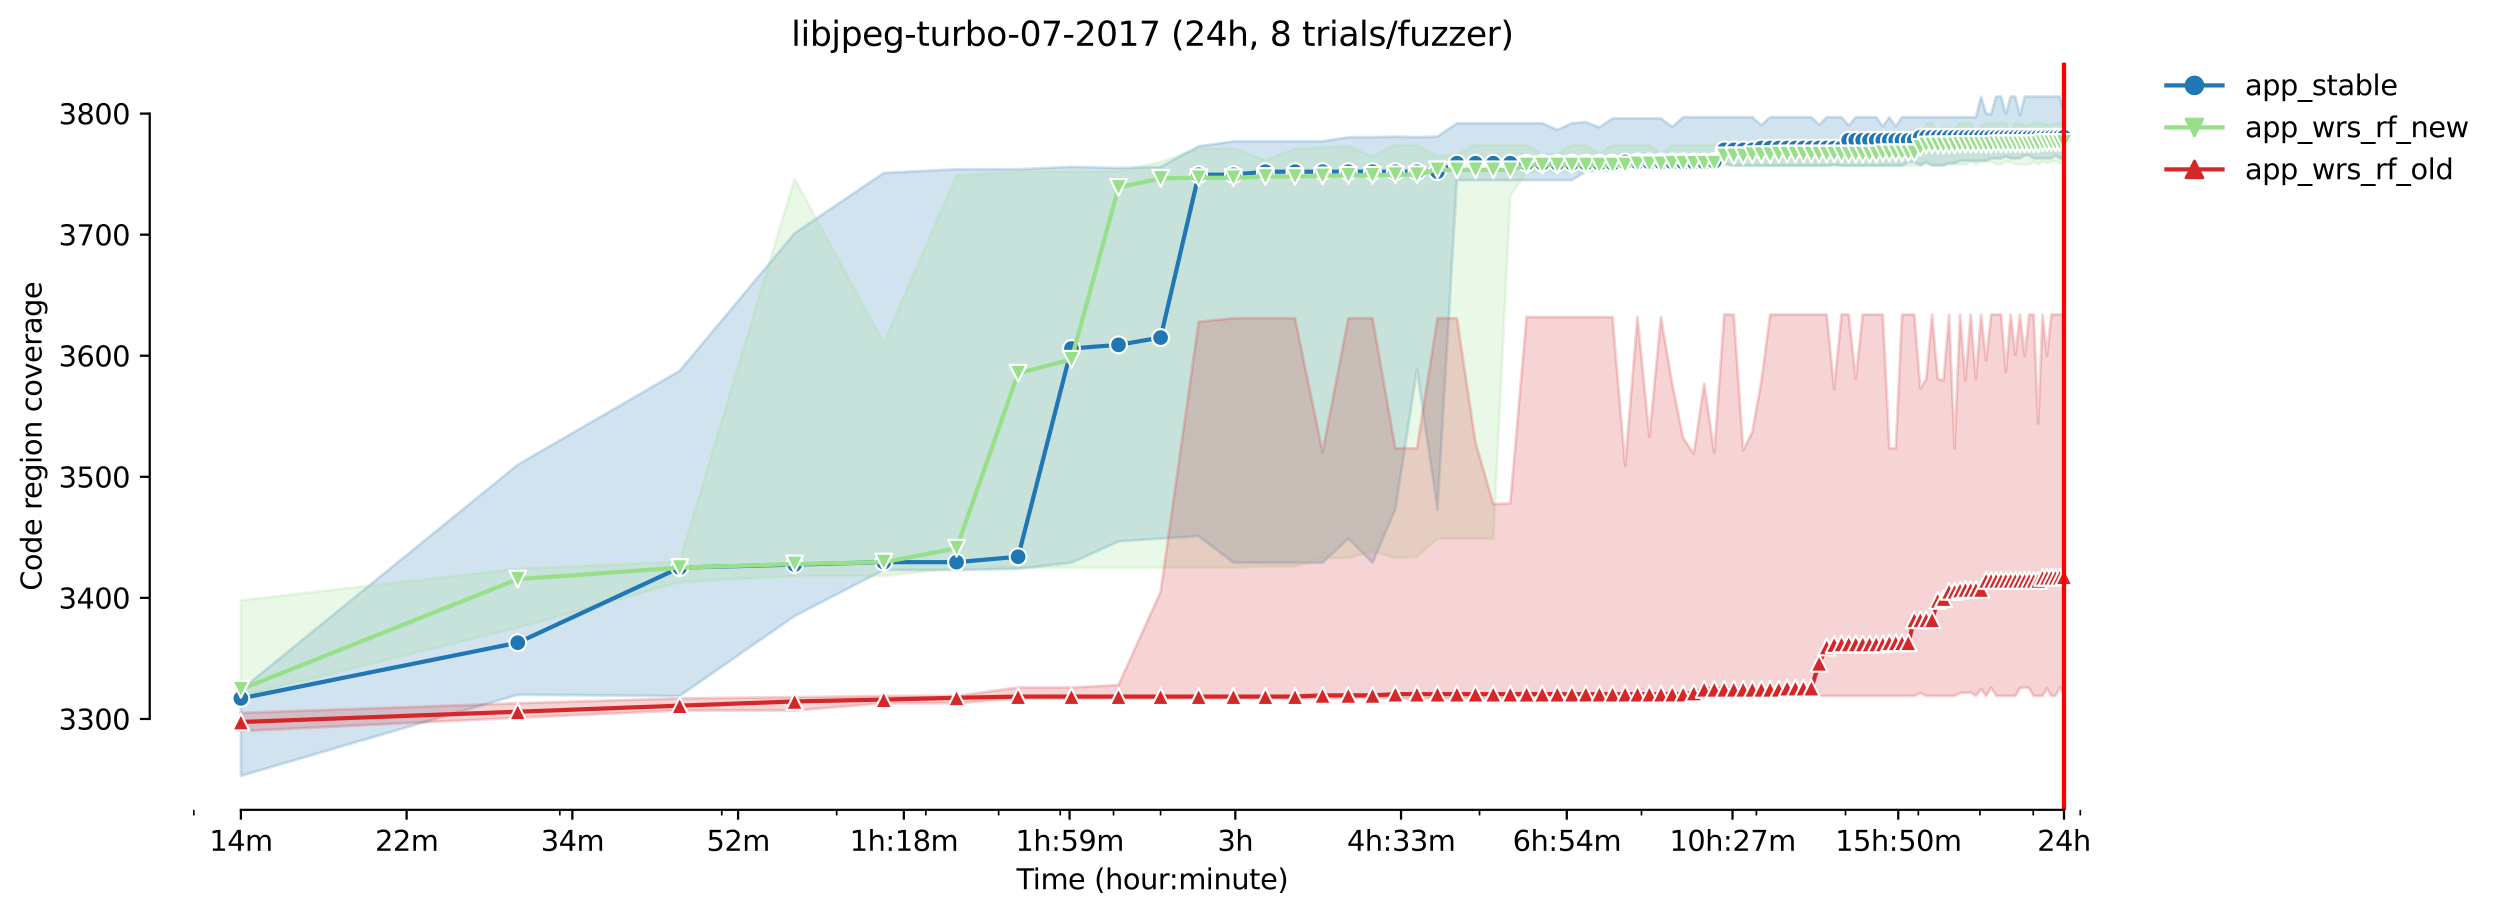 <?xml version="1.0" encoding="utf-8" standalone="no"?>
<!DOCTYPE svg PUBLIC "-//W3C//DTD SVG 1.1//EN"
  "http://www.w3.org/Graphics/SVG/1.1/DTD/svg11.dtd">
<svg height="325.986pt" version="1.1" viewBox="0 0 890.392 325.986" width="890.392pt" xmlns="http://www.w3.org/2000/svg" xmlns:xlink="http://www.w3.org/1999/xlink">
 <defs>
  <style type="text/css">*{stroke-linecap:butt;stroke-linejoin:round;}</style>
 </defs>
 <g id="figure_1">
  <g id="patch_1">
   <path d="M 0 325.986 
L 890.392 325.986 
L 890.392 0 
L 0 0 
z
" style="fill:#ffffff;"/>
  </g>
  <g id="axes_1">
   <g id="patch_2">
    <path d="M 53.328 288.43 
L 767.568 288.43 
L 767.568 22.318 
L 53.328 22.318 
z
" style="fill:#ffffff;"/>
   </g>
   <g id="PolyCollection_1">
    <defs>
     <path d="M 85.794 -80.27 
L 85.794 -49.652 
L 184.398 -78.545 
L 242.079 -78.113 
L 283.003 -106.575 
L 314.747 -122.961 
L 340.683 -122.961 
L 362.612 -123.393 
L 381.608 -125.549 
L 398.363 -133.117 
L 413.352 -134.168 
L 426.91 -135.036 
L 439.288 -125.549 
L 450.675 -125.549 
L 461.217 -125.549 
L 471.032 -125.549 
L 480.213 -134.168 
L 488.837 -125.549 
L 496.968 -144.523 
L 504.66 -194.314 
L 511.957 -144.523 
L 518.897 -261.817 
L 525.515 -261.817 
L 531.839 -261.817 
L 537.893 -261.817 
L 543.7 -261.817 
L 549.28 -261.817 
L 554.648 -261.817 
L 559.822 -261.817 
L 564.814 -264.836 
L 569.637 -266.13 
L 574.301 -266.13 
L 578.818 -266.992 
L 583.195 -266.992 
L 587.442 -266.992 
L 591.566 -266.992 
L 595.573 -267.202 
L 599.471 -266.992 
L 603.265 -267.208 
L 606.96 -266.992 
L 610.561 -266.992 
L 614.074 -267.639 
L 617.502 -266.992 
L 620.849 -266.992 
L 624.12 -266.992 
L 627.317 -266.992 
L 630.443 -266.992 
L 633.503 -266.992 
L 636.498 -266.992 
L 639.431 -266.992 
L 642.305 -266.992 
L 645.122 -266.992 
L 647.884 -266.992 
L 650.594 -266.992 
L 653.253 -267.202 
L 655.864 -266.992 
L 658.427 -266.992 
L 660.945 -266.992 
L 663.419 -266.992 
L 665.851 -266.992 
L 668.242 -266.992 
L 670.593 -266.992 
L 672.906 -266.992 
L 675.182 -266.992 
L 677.423 -266.992 
L 679.628 -268.253 
L 681.8 -268.286 
L 683.939 -266.992 
L 686.047 -268.286 
L 688.124 -266.992 
L 690.17 -266.992 
L 692.188 -266.992 
L 694.178 -267.855 
L 696.14 -267.855 
L 698.076 -268.717 
L 699.985 -268.717 
L 701.869 -268.717 
L 703.729 -268.717 
L 705.565 -268.717 
L 707.377 -268.717 
L 709.166 -269.58 
L 710.933 -269.58 
L 712.679 -269.58 
L 714.403 -270.226 
L 716.107 -269.58 
L 717.79 -269.58 
L 719.454 -269.58 
L 721.099 -270.658 
L 722.725 -270.658 
L 724.332 -269.58 
L 725.922 -269.58 
L 727.494 -269.58 
L 729.048 -269.58 
L 730.586 -269.58 
L 732.108 -270.658 
L 733.613 -269.58 
L 735.103 -269.58 
L 735.103 -285.535 
L 735.103 -285.535 
L 733.613 -291.572 
L 732.108 -291.572 
L 730.586 -291.572 
L 729.048 -291.572 
L 727.494 -291.572 
L 725.922 -291.572 
L 724.332 -291.572 
L 722.725 -291.572 
L 721.099 -291.572 
L 719.454 -284.888 
L 717.79 -291.572 
L 716.107 -291.572 
L 714.403 -285.325 
L 712.679 -291.572 
L 710.933 -291.572 
L 709.166 -285.319 
L 707.377 -285.535 
L 705.565 -291.572 
L 703.729 -284.241 
L 701.869 -284.241 
L 699.985 -284.241 
L 698.076 -284.241 
L 696.14 -284.241 
L 694.178 -284.241 
L 692.188 -284.241 
L 690.17 -284.241 
L 688.124 -284.241 
L 686.047 -284.241 
L 683.939 -284.241 
L 681.8 -284.241 
L 679.628 -284.241 
L 677.423 -284.241 
L 675.182 -281.007 
L 672.906 -284.241 
L 670.593 -281.007 
L 668.242 -284.241 
L 665.851 -284.241 
L 663.419 -284.241 
L 660.945 -284.241 
L 658.427 -281.298 
L 655.864 -284.241 
L 653.253 -284.241 
L 650.594 -284.241 
L 647.884 -281.508 
L 645.122 -284.241 
L 642.305 -284.241 
L 639.431 -284.241 
L 636.498 -284.241 
L 633.503 -284.241 
L 630.443 -284.241 
L 627.317 -281.438 
L 624.12 -284.241 
L 620.849 -284.241 
L 617.502 -284.241 
L 614.074 -284.241 
L 610.561 -284.241 
L 606.96 -284.241 
L 603.265 -284.241 
L 599.471 -284.241 
L 595.573 -280.792 
L 591.566 -283.81 
L 587.442 -283.81 
L 583.195 -283.81 
L 578.818 -283.81 
L 574.301 -283.81 
L 569.637 -280.576 
L 564.814 -282.516 
L 559.822 -282.085 
L 554.648 -279.713 
L 549.28 -282.085 
L 543.7 -282.085 
L 537.893 -282.085 
L 531.839 -282.085 
L 525.515 -282.085 
L 518.897 -282.085 
L 511.957 -277.342 
L 504.66 -277.131 
L 496.968 -277.342 
L 488.837 -277.126 
L 480.213 -277.126 
L 471.032 -275.649 
L 461.217 -275.617 
L 450.675 -275.617 
L 439.288 -275.617 
L 426.91 -273.892 
L 413.352 -266.561 
L 398.363 -266.14 
L 381.608 -266.561 
L 362.612 -265.698 
L 340.683 -265.698 
L 314.747 -264.405 
L 283.003 -242.93 
L 242.079 -193.904 
L 184.398 -160.478 
L 85.794 -80.27 
z
" id="ma4f895042a" style="stroke:#1f77b4;stroke-opacity:0.2;"/>
    </defs>
    <g clip-path="url(#pe814b14c1e)">
     <use style="fill:#1f77b4;fill-opacity:0.2;stroke:#1f77b4;stroke-opacity:0.2;" x="0" xlink:href="#ma4f895042a" y="325.986"/>
    </g>
   </g>
   <g id="PolyCollection_2">
    <defs>
     <path d="M 85.794 -112.181 
L 85.794 -78.113 
L 184.398 -102.419 
L 242.079 -118.649 
L 283.003 -120.805 
L 314.747 -120.805 
L 340.683 -123.824 
L 362.612 -123.824 
L 381.608 -123.824 
L 398.363 -123.824 
L 413.352 -123.824 
L 426.91 -123.824 
L 439.288 -123.824 
L 450.675 -124.255 
L 461.217 -124.255 
L 471.032 -127.274 
L 480.213 -127.274 
L 488.837 -129.645 
L 496.968 -127.274 
L 504.66 -127.705 
L 511.957 -134.173 
L 518.897 -134.173 
L 525.515 -134.173 
L 531.839 -134.173 
L 537.893 -256.211 
L 543.7 -264.836 
L 549.28 -264.836 
L 554.648 -264.836 
L 559.822 -264.836 
L 564.814 -264.836 
L 569.637 -264.836 
L 574.301 -264.836 
L 578.818 -265.698 
L 583.195 -266.561 
L 587.442 -266.561 
L 591.566 -266.561 
L 595.573 -266.992 
L 599.471 -266.992 
L 603.265 -266.992 
L 606.96 -266.992 
L 610.561 -266.992 
L 614.074 -267.202 
L 617.502 -266.992 
L 620.849 -267.208 
L 624.12 -267.208 
L 627.317 -266.992 
L 630.443 -266.992 
L 633.503 -267.208 
L 636.498 -267.208 
L 639.431 -266.992 
L 642.305 -266.992 
L 645.122 -266.992 
L 647.884 -266.992 
L 650.594 -266.992 
L 653.253 -267.208 
L 655.864 -267.202 
L 658.427 -266.992 
L 660.945 -267.208 
L 663.419 -266.992 
L 665.851 -267.208 
L 668.242 -266.992 
L 670.593 -266.992 
L 672.906 -267.202 
L 675.182 -266.992 
L 677.423 -266.992 
L 679.628 -266.992 
L 681.8 -266.992 
L 683.939 -267.423 
L 686.047 -267.423 
L 688.124 -267.423 
L 690.17 -267.423 
L 692.188 -267.423 
L 694.178 -267.423 
L 696.14 -267.423 
L 698.076 -267.423 
L 699.985 -267.423 
L 701.869 -268.496 
L 703.729 -267.423 
L 705.565 -268.286 
L 707.377 -268.496 
L 709.166 -268.501 
L 710.933 -267.423 
L 712.679 -267.423 
L 714.403 -268.501 
L 716.107 -268.286 
L 717.79 -267.423 
L 719.454 -267.423 
L 721.099 -267.423 
L 722.725 -267.423 
L 724.332 -268.286 
L 725.922 -267.423 
L 727.494 -268.501 
L 729.048 -267.855 
L 730.586 -268.485 
L 732.108 -268.501 
L 733.613 -267.855 
L 735.103 -268.485 
L 735.103 -282.085 
L 735.103 -282.085 
L 733.613 -282.085 
L 732.108 -282.085 
L 730.586 -281.438 
L 729.048 -281.455 
L 727.494 -282.085 
L 725.922 -282.085 
L 724.332 -282.085 
L 722.725 -281.438 
L 721.099 -281.018 
L 719.454 -282.085 
L 717.79 -282.085 
L 716.107 -278.635 
L 714.403 -282.085 
L 712.679 -282.085 
L 710.933 -282.085 
L 709.166 -282.085 
L 707.377 -282.085 
L 705.565 -281.007 
L 703.729 -278.684 
L 701.869 -282.085 
L 699.985 -282.085 
L 698.076 -282.085 
L 696.14 -280.371 
L 694.178 -280.371 
L 692.188 -280.792 
L 690.17 -278.635 
L 688.124 -282.085 
L 686.047 -282.085 
L 683.939 -275.186 
L 681.8 -274.765 
L 679.628 -275.186 
L 677.423 -275.186 
L 675.182 -274.754 
L 672.906 -275.186 
L 670.593 -275.186 
L 668.242 -275.186 
L 665.851 -275.186 
L 663.419 -275.186 
L 660.945 -275.186 
L 658.427 -275.186 
L 655.864 -275.186 
L 653.253 -275.186 
L 650.594 -275.186 
L 647.884 -275.186 
L 645.122 -275.186 
L 642.305 -275.186 
L 639.431 -275.186 
L 636.498 -274.323 
L 633.503 -274.323 
L 630.443 -274.323 
L 627.317 -274.323 
L 624.12 -274.323 
L 620.849 -274.323 
L 617.502 -274.323 
L 614.074 -274.323 
L 610.561 -274.323 
L 606.96 -274.323 
L 603.265 -274.323 
L 599.471 -274.323 
L 595.573 -274.323 
L 591.566 -271.089 
L 587.442 -274.323 
L 583.195 -274.323 
L 578.818 -274.323 
L 574.301 -274.323 
L 569.637 -271.17 
L 564.814 -274.323 
L 559.822 -274.323 
L 554.648 -271.089 
L 549.28 -271.089 
L 543.7 -274.323 
L 537.893 -274.323 
L 531.839 -274.323 
L 525.515 -274.323 
L 518.897 -270.873 
L 511.957 -270.442 
L 504.66 -274.323 
L 496.968 -274.323 
L 488.837 -270.226 
L 480.213 -273.892 
L 471.032 -273.461 
L 461.217 -273.029 
L 450.675 -268.933 
L 439.288 -273.029 
L 426.91 -273.029 
L 413.352 -268.286 
L 398.363 -264.836 
L 381.608 -264.836 
L 362.612 -264.836 
L 340.683 -263.542 
L 314.747 -203.817 
L 283.003 -262.249 
L 242.079 -125.98 
L 184.398 -123.393 
L 85.794 -112.181 
z
" id="mc80deb232b" style="stroke:#98df8a;stroke-opacity:0.2;"/>
    </defs>
    <g clip-path="url(#pe814b14c1e)">
     <use style="fill:#98df8a;fill-opacity:0.2;stroke:#98df8a;stroke-opacity:0.2;" x="0" xlink:href="#mc80deb232b" y="325.986"/>
    </g>
   </g>
   <g id="PolyCollection_3">
    <defs>
     <path d="M 85.794 -72.076 
L 85.794 -65.608 
L 184.398 -70.351 
L 242.079 -72.939 
L 283.003 -72.939 
L 314.747 -75.526 
L 340.683 -75.526 
L 362.612 -77.251 
L 381.608 -77.251 
L 398.363 -77.251 
L 413.352 -77.251 
L 426.91 -77.251 
L 439.288 -77.251 
L 450.675 -77.251 
L 461.217 -77.251 
L 471.032 -77.251 
L 480.213 -77.251 
L 488.837 -77.682 
L 496.968 -77.251 
L 504.66 -77.251 
L 511.957 -77.251 
L 518.897 -77.251 
L 525.515 -77.251 
L 531.839 -77.251 
L 537.893 -77.251 
L 543.7 -77.682 
L 549.28 -77.251 
L 554.648 -77.251 
L 559.822 -77.251 
L 564.814 -77.251 
L 569.637 -77.682 
L 574.301 -77.682 
L 578.818 -77.682 
L 583.195 -77.682 
L 587.442 -77.251 
L 591.566 -77.251 
L 595.573 -77.682 
L 599.471 -77.251 
L 603.265 -78.113 
L 606.96 -78.113 
L 610.561 -78.113 
L 614.074 -78.113 
L 617.502 -78.113 
L 620.849 -78.113 
L 624.12 -78.113 
L 627.317 -78.113 
L 630.443 -78.113 
L 633.503 -78.113 
L 636.498 -78.113 
L 639.431 -78.113 
L 642.305 -78.113 
L 645.122 -78.113 
L 647.884 -78.113 
L 650.594 -78.113 
L 653.253 -78.113 
L 655.864 -78.113 
L 658.427 -78.113 
L 660.945 -78.113 
L 663.419 -78.113 
L 665.851 -78.113 
L 668.242 -78.113 
L 670.593 -78.113 
L 672.906 -78.113 
L 675.182 -78.113 
L 677.423 -78.113 
L 679.628 -78.113 
L 681.8 -78.113 
L 683.939 -79.192 
L 686.047 -78.113 
L 688.124 -78.113 
L 690.17 -78.113 
L 692.188 -78.113 
L 694.178 -78.113 
L 696.14 -78.113 
L 698.076 -79.192 
L 699.985 -79.165 
L 701.869 -79.407 
L 703.729 -78.113 
L 705.565 -80.636 
L 707.377 -78.113 
L 709.166 -81.127 
L 710.933 -78.113 
L 712.679 -78.113 
L 714.403 -78.113 
L 716.107 -78.113 
L 717.79 -78.113 
L 719.454 -80.916 
L 721.099 -81.132 
L 722.725 -80.916 
L 724.332 -78.113 
L 725.922 -78.113 
L 727.494 -78.113 
L 729.048 -80.846 
L 730.586 -78.113 
L 732.108 -78.113 
L 733.613 -81.267 
L 735.103 -78.113 
L 735.103 -213.951 
L 735.103 -213.951 
L 733.613 -213.951 
L 732.108 -213.951 
L 730.586 -213.951 
L 729.048 -199.289 
L 727.494 -213.951 
L 725.922 -175.14 
L 724.332 -213.951 
L 722.725 -213.951 
L 721.099 -199.289 
L 719.454 -213.951 
L 717.79 -199.656 
L 716.107 -213.951 
L 714.403 -193.57 
L 712.679 -213.951 
L 710.933 -213.951 
L 709.166 -213.951 
L 707.377 -197.564 
L 705.565 -213.951 
L 703.729 -191.036 
L 701.869 -213.951 
L 699.985 -190.449 
L 698.076 -213.951 
L 696.14 -166.3 
L 694.178 -213.951 
L 692.188 -190.449 
L 690.17 -191.036 
L 688.124 -213.951 
L 686.047 -191.036 
L 683.939 -187.506 
L 681.8 -213.951 
L 679.628 -213.951 
L 677.423 -213.951 
L 675.182 -166.3 
L 672.906 -166.3 
L 670.593 -213.951 
L 668.242 -213.951 
L 665.851 -213.951 
L 663.419 -213.951 
L 660.945 -191.036 
L 658.427 -213.951 
L 655.864 -213.951 
L 653.253 -187.506 
L 650.594 -213.951 
L 647.884 -213.951 
L 645.122 -213.951 
L 642.305 -213.951 
L 639.431 -213.951 
L 636.498 -213.951 
L 633.503 -213.951 
L 630.443 -213.951 
L 627.317 -190.233 
L 624.12 -172.154 
L 620.849 -165.653 
L 617.502 -213.951 
L 614.074 -213.951 
L 610.561 -164.791 
L 606.96 -189.355 
L 603.265 -164.359 
L 599.471 -169.982 
L 595.573 -189.333 
L 591.566 -213.088 
L 587.442 -170.418 
L 583.195 -213.088 
L 578.818 -160.069 
L 574.301 -213.088 
L 569.637 -213.088 
L 564.814 -213.088 
L 559.822 -213.088 
L 554.648 -213.088 
L 549.28 -213.088 
L 543.7 -213.088 
L 537.893 -146.679 
L 531.839 -146.463 
L 525.515 -168.483 
L 518.897 -212.657 
L 511.957 -212.657 
L 504.66 -166.3 
L 496.968 -166.3 
L 488.837 -212.657 
L 480.213 -212.657 
L 471.032 -165.006 
L 461.217 -212.657 
L 450.675 -212.657 
L 439.288 -212.657 
L 426.91 -211.363 
L 413.352 -115.199 
L 398.363 -81.994 
L 381.608 -81.132 
L 362.612 -81.132 
L 340.683 -78.113 
L 314.747 -78.113 
L 283.003 -77.682 
L 242.079 -77.251 
L 184.398 -75.526 
L 85.794 -72.076 
z
" id="m7a364ed9f6" style="stroke:#d62728;stroke-opacity:0.2;"/>
    </defs>
    <g clip-path="url(#pe814b14c1e)">
     <use style="fill:#d62728;fill-opacity:0.2;stroke:#d62728;stroke-opacity:0.2;" x="0" xlink:href="#m7a364ed9f6" y="325.986"/>
    </g>
   </g>
   <g id="matplotlib.axis_1">
    <g id="xtick_1">
     <g id="line2d_1">
      <defs>
       <path d="M 0 0 
L 0 3.5 
" id="mf1e33fedf0" style="stroke:#000000;stroke-width:0.8;"/>
      </defs>
      <g>
       <use style="stroke:#000000;stroke-width:0.8;" x="85.794" xlink:href="#mf1e33fedf0" y="288.43"/>
      </g>
     </g>
     <g id="text_1">
      <!-- 14m -->
      <g transform="translate(74.561 303.029)scale(0.1 -0.1)">
       <defs>
        <path d="M 794 531 
L 1825 531 
L 1825 4091 
L 703 3866 
L 703 4441 
L 1819 4666 
L 2450 4666 
L 2450 531 
L 3481 531 
L 3481 0 
L 794 0 
L 794 531 
z
" id="DejaVuSans-31" transform="scale(0.016)"/>
        <path d="M 2419 4116 
L 825 1625 
L 2419 1625 
L 2419 4116 
z
M 2253 4666 
L 3047 4666 
L 3047 1625 
L 3713 1625 
L 3713 1100 
L 3047 1100 
L 3047 0 
L 2419 0 
L 2419 1100 
L 313 1100 
L 313 1709 
L 2253 4666 
z
" id="DejaVuSans-34" transform="scale(0.016)"/>
        <path d="M 3328 2828 
Q 3544 3216 3844 3400 
Q 4144 3584 4550 3584 
Q 5097 3584 5394 3201 
Q 5691 2819 5691 2113 
L 5691 0 
L 5113 0 
L 5113 2094 
Q 5113 2597 4934 2840 
Q 4756 3084 4391 3084 
Q 3944 3084 3684 2787 
Q 3425 2491 3425 1978 
L 3425 0 
L 2847 0 
L 2847 2094 
Q 2847 2600 2669 2842 
Q 2491 3084 2119 3084 
Q 1678 3084 1418 2786 
Q 1159 2488 1159 1978 
L 1159 0 
L 581 0 
L 581 3500 
L 1159 3500 
L 1159 2956 
Q 1356 3278 1631 3431 
Q 1906 3584 2284 3584 
Q 2666 3584 2933 3390 
Q 3200 3197 3328 2828 
z
" id="DejaVuSans-6d" transform="scale(0.016)"/>
       </defs>
       <use xlink:href="#DejaVuSans-31"/>
       <use x="63.623" xlink:href="#DejaVuSans-34"/>
       <use x="127.246" xlink:href="#DejaVuSans-6d"/>
      </g>
     </g>
    </g>
    <g id="xtick_2">
     <g id="line2d_2">
      <g>
       <use style="stroke:#000000;stroke-width:0.8;" x="144.822" xlink:href="#mf1e33fedf0" y="288.43"/>
      </g>
     </g>
     <g id="text_2">
      <!-- 22m -->
      <g transform="translate(133.589 303.029)scale(0.1 -0.1)">
       <defs>
        <path d="M 1228 531 
L 3431 531 
L 3431 0 
L 469 0 
L 469 531 
Q 828 903 1448 1529 
Q 2069 2156 2228 2338 
Q 2531 2678 2651 2914 
Q 2772 3150 2772 3378 
Q 2772 3750 2511 3984 
Q 2250 4219 1831 4219 
Q 1534 4219 1204 4116 
Q 875 4013 500 3803 
L 500 4441 
Q 881 4594 1212 4672 
Q 1544 4750 1819 4750 
Q 2544 4750 2975 4387 
Q 3406 4025 3406 3419 
Q 3406 3131 3298 2873 
Q 3191 2616 2906 2266 
Q 2828 2175 2409 1742 
Q 1991 1309 1228 531 
z
" id="DejaVuSans-32" transform="scale(0.016)"/>
       </defs>
       <use xlink:href="#DejaVuSans-32"/>
       <use x="63.623" xlink:href="#DejaVuSans-32"/>
       <use x="127.246" xlink:href="#DejaVuSans-6d"/>
      </g>
     </g>
    </g>
    <g id="xtick_3">
     <g id="line2d_3">
      <g>
       <use style="stroke:#000000;stroke-width:0.8;" x="203.85" xlink:href="#mf1e33fedf0" y="288.43"/>
      </g>
     </g>
     <g id="text_3">
      <!-- 34m -->
      <g transform="translate(192.617 303.029)scale(0.1 -0.1)">
       <defs>
        <path d="M 2597 2516 
Q 3050 2419 3304 2112 
Q 3559 1806 3559 1356 
Q 3559 666 3084 287 
Q 2609 -91 1734 -91 
Q 1441 -91 1130 -33 
Q 819 25 488 141 
L 488 750 
Q 750 597 1062 519 
Q 1375 441 1716 441 
Q 2309 441 2620 675 
Q 2931 909 2931 1356 
Q 2931 1769 2642 2001 
Q 2353 2234 1838 2234 
L 1294 2234 
L 1294 2753 
L 1863 2753 
Q 2328 2753 2575 2939 
Q 2822 3125 2822 3475 
Q 2822 3834 2567 4026 
Q 2313 4219 1838 4219 
Q 1578 4219 1281 4162 
Q 984 4106 628 3988 
L 628 4550 
Q 988 4650 1302 4700 
Q 1616 4750 1894 4750 
Q 2613 4750 3031 4423 
Q 3450 4097 3450 3541 
Q 3450 3153 3228 2886 
Q 3006 2619 2597 2516 
z
" id="DejaVuSans-33" transform="scale(0.016)"/>
       </defs>
       <use xlink:href="#DejaVuSans-33"/>
       <use x="63.623" xlink:href="#DejaVuSans-34"/>
       <use x="127.246" xlink:href="#DejaVuSans-6d"/>
      </g>
     </g>
    </g>
    <g id="xtick_4">
     <g id="line2d_4">
      <g>
       <use style="stroke:#000000;stroke-width:0.8;" x="262.878" xlink:href="#mf1e33fedf0" y="288.43"/>
      </g>
     </g>
     <g id="text_4">
      <!-- 52m -->
      <g transform="translate(251.646 303.029)scale(0.1 -0.1)">
       <defs>
        <path d="M 691 4666 
L 3169 4666 
L 3169 4134 
L 1269 4134 
L 1269 2991 
Q 1406 3038 1543 3061 
Q 1681 3084 1819 3084 
Q 2600 3084 3056 2656 
Q 3513 2228 3513 1497 
Q 3513 744 3044 326 
Q 2575 -91 1722 -91 
Q 1428 -91 1123 -41 
Q 819 9 494 109 
L 494 744 
Q 775 591 1075 516 
Q 1375 441 1709 441 
Q 2250 441 2565 725 
Q 2881 1009 2881 1497 
Q 2881 1984 2565 2268 
Q 2250 2553 1709 2553 
Q 1456 2553 1204 2497 
Q 953 2441 691 2322 
L 691 4666 
z
" id="DejaVuSans-35" transform="scale(0.016)"/>
       </defs>
       <use xlink:href="#DejaVuSans-35"/>
       <use x="63.623" xlink:href="#DejaVuSans-32"/>
       <use x="127.246" xlink:href="#DejaVuSans-6d"/>
      </g>
     </g>
    </g>
    <g id="xtick_5">
     <g id="line2d_5">
      <g>
       <use style="stroke:#000000;stroke-width:0.8;" x="321.907" xlink:href="#mf1e33fedf0" y="288.43"/>
      </g>
     </g>
     <g id="text_5">
      <!-- 1h:18m -->
      <g transform="translate(302.639 303.029)scale(0.1 -0.1)">
       <defs>
        <path d="M 3513 2113 
L 3513 0 
L 2938 0 
L 2938 2094 
Q 2938 2591 2744 2837 
Q 2550 3084 2163 3084 
Q 1697 3084 1428 2787 
Q 1159 2491 1159 1978 
L 1159 0 
L 581 0 
L 581 4863 
L 1159 4863 
L 1159 2956 
Q 1366 3272 1645 3428 
Q 1925 3584 2291 3584 
Q 2894 3584 3203 3211 
Q 3513 2838 3513 2113 
z
" id="DejaVuSans-68" transform="scale(0.016)"/>
        <path d="M 750 794 
L 1409 794 
L 1409 0 
L 750 0 
L 750 794 
z
M 750 3309 
L 1409 3309 
L 1409 2516 
L 750 2516 
L 750 3309 
z
" id="DejaVuSans-3a" transform="scale(0.016)"/>
        <path d="M 2034 2216 
Q 1584 2216 1326 1975 
Q 1069 1734 1069 1313 
Q 1069 891 1326 650 
Q 1584 409 2034 409 
Q 2484 409 2743 651 
Q 3003 894 3003 1313 
Q 3003 1734 2745 1975 
Q 2488 2216 2034 2216 
z
M 1403 2484 
Q 997 2584 770 2862 
Q 544 3141 544 3541 
Q 544 4100 942 4425 
Q 1341 4750 2034 4750 
Q 2731 4750 3128 4425 
Q 3525 4100 3525 3541 
Q 3525 3141 3298 2862 
Q 3072 2584 2669 2484 
Q 3125 2378 3379 2068 
Q 3634 1759 3634 1313 
Q 3634 634 3220 271 
Q 2806 -91 2034 -91 
Q 1263 -91 848 271 
Q 434 634 434 1313 
Q 434 1759 690 2068 
Q 947 2378 1403 2484 
z
M 1172 3481 
Q 1172 3119 1398 2916 
Q 1625 2713 2034 2713 
Q 2441 2713 2670 2916 
Q 2900 3119 2900 3481 
Q 2900 3844 2670 4047 
Q 2441 4250 2034 4250 
Q 1625 4250 1398 4047 
Q 1172 3844 1172 3481 
z
" id="DejaVuSans-38" transform="scale(0.016)"/>
       </defs>
       <use xlink:href="#DejaVuSans-31"/>
       <use x="63.623" xlink:href="#DejaVuSans-68"/>
       <use x="127.002" xlink:href="#DejaVuSans-3a"/>
       <use x="160.693" xlink:href="#DejaVuSans-31"/>
       <use x="224.316" xlink:href="#DejaVuSans-38"/>
       <use x="287.939" xlink:href="#DejaVuSans-6d"/>
      </g>
     </g>
    </g>
    <g id="xtick_6">
     <g id="line2d_6">
      <g>
       <use style="stroke:#000000;stroke-width:0.8;" x="380.935" xlink:href="#mf1e33fedf0" y="288.43"/>
      </g>
     </g>
     <g id="text_6">
      <!-- 1h:59m -->
      <g transform="translate(361.668 303.029)scale(0.1 -0.1)">
       <defs>
        <path d="M 703 97 
L 703 672 
Q 941 559 1184 500 
Q 1428 441 1663 441 
Q 2288 441 2617 861 
Q 2947 1281 2994 2138 
Q 2813 1869 2534 1725 
Q 2256 1581 1919 1581 
Q 1219 1581 811 2004 
Q 403 2428 403 3163 
Q 403 3881 828 4315 
Q 1253 4750 1959 4750 
Q 2769 4750 3195 4129 
Q 3622 3509 3622 2328 
Q 3622 1225 3098 567 
Q 2575 -91 1691 -91 
Q 1453 -91 1209 -44 
Q 966 3 703 97 
z
M 1959 2075 
Q 2384 2075 2632 2365 
Q 2881 2656 2881 3163 
Q 2881 3666 2632 3958 
Q 2384 4250 1959 4250 
Q 1534 4250 1286 3958 
Q 1038 3666 1038 3163 
Q 1038 2656 1286 2365 
Q 1534 2075 1959 2075 
z
" id="DejaVuSans-39" transform="scale(0.016)"/>
       </defs>
       <use xlink:href="#DejaVuSans-31"/>
       <use x="63.623" xlink:href="#DejaVuSans-68"/>
       <use x="127.002" xlink:href="#DejaVuSans-3a"/>
       <use x="160.693" xlink:href="#DejaVuSans-35"/>
       <use x="224.316" xlink:href="#DejaVuSans-39"/>
       <use x="287.939" xlink:href="#DejaVuSans-6d"/>
      </g>
     </g>
    </g>
    <g id="xtick_7">
     <g id="line2d_7">
      <g>
       <use style="stroke:#000000;stroke-width:0.8;" x="439.963" xlink:href="#mf1e33fedf0" y="288.43"/>
      </g>
     </g>
     <g id="text_7">
      <!-- 3h -->
      <g transform="translate(433.613 303.029)scale(0.1 -0.1)">
       <use xlink:href="#DejaVuSans-33"/>
       <use x="63.623" xlink:href="#DejaVuSans-68"/>
      </g>
     </g>
    </g>
    <g id="xtick_8">
     <g id="line2d_8">
      <g>
       <use style="stroke:#000000;stroke-width:0.8;" x="498.991" xlink:href="#mf1e33fedf0" y="288.43"/>
      </g>
     </g>
     <g id="text_8">
      <!-- 4h:33m -->
      <g transform="translate(479.724 303.029)scale(0.1 -0.1)">
       <use xlink:href="#DejaVuSans-34"/>
       <use x="63.623" xlink:href="#DejaVuSans-68"/>
       <use x="127.002" xlink:href="#DejaVuSans-3a"/>
       <use x="160.693" xlink:href="#DejaVuSans-33"/>
       <use x="224.316" xlink:href="#DejaVuSans-33"/>
       <use x="287.939" xlink:href="#DejaVuSans-6d"/>
      </g>
     </g>
    </g>
    <g id="xtick_9">
     <g id="line2d_9">
      <g>
       <use style="stroke:#000000;stroke-width:0.8;" x="558.02" xlink:href="#mf1e33fedf0" y="288.43"/>
      </g>
     </g>
     <g id="text_9">
      <!-- 6h:54m -->
      <g transform="translate(538.752 303.029)scale(0.1 -0.1)">
       <defs>
        <path d="M 2113 2584 
Q 1688 2584 1439 2293 
Q 1191 2003 1191 1497 
Q 1191 994 1439 701 
Q 1688 409 2113 409 
Q 2538 409 2786 701 
Q 3034 994 3034 1497 
Q 3034 2003 2786 2293 
Q 2538 2584 2113 2584 
z
M 3366 4563 
L 3366 3988 
Q 3128 4100 2886 4159 
Q 2644 4219 2406 4219 
Q 1781 4219 1451 3797 
Q 1122 3375 1075 2522 
Q 1259 2794 1537 2939 
Q 1816 3084 2150 3084 
Q 2853 3084 3261 2657 
Q 3669 2231 3669 1497 
Q 3669 778 3244 343 
Q 2819 -91 2113 -91 
Q 1303 -91 875 529 
Q 447 1150 447 2328 
Q 447 3434 972 4092 
Q 1497 4750 2381 4750 
Q 2619 4750 2861 4703 
Q 3103 4656 3366 4563 
z
" id="DejaVuSans-36" transform="scale(0.016)"/>
       </defs>
       <use xlink:href="#DejaVuSans-36"/>
       <use x="63.623" xlink:href="#DejaVuSans-68"/>
       <use x="127.002" xlink:href="#DejaVuSans-3a"/>
       <use x="160.693" xlink:href="#DejaVuSans-35"/>
       <use x="224.316" xlink:href="#DejaVuSans-34"/>
       <use x="287.939" xlink:href="#DejaVuSans-6d"/>
      </g>
     </g>
    </g>
    <g id="xtick_10">
     <g id="line2d_10">
      <g>
       <use style="stroke:#000000;stroke-width:0.8;" x="617.048" xlink:href="#mf1e33fedf0" y="288.43"/>
      </g>
     </g>
     <g id="text_10">
      <!-- 10h:27m -->
      <g transform="translate(594.599 303.029)scale(0.1 -0.1)">
       <defs>
        <path d="M 2034 4250 
Q 1547 4250 1301 3770 
Q 1056 3291 1056 2328 
Q 1056 1369 1301 889 
Q 1547 409 2034 409 
Q 2525 409 2770 889 
Q 3016 1369 3016 2328 
Q 3016 3291 2770 3770 
Q 2525 4250 2034 4250 
z
M 2034 4750 
Q 2819 4750 3233 4129 
Q 3647 3509 3647 2328 
Q 3647 1150 3233 529 
Q 2819 -91 2034 -91 
Q 1250 -91 836 529 
Q 422 1150 422 2328 
Q 422 3509 836 4129 
Q 1250 4750 2034 4750 
z
" id="DejaVuSans-30" transform="scale(0.016)"/>
        <path d="M 525 4666 
L 3525 4666 
L 3525 4397 
L 1831 0 
L 1172 0 
L 2766 4134 
L 525 4134 
L 525 4666 
z
" id="DejaVuSans-37" transform="scale(0.016)"/>
       </defs>
       <use xlink:href="#DejaVuSans-31"/>
       <use x="63.623" xlink:href="#DejaVuSans-30"/>
       <use x="127.246" xlink:href="#DejaVuSans-68"/>
       <use x="190.625" xlink:href="#DejaVuSans-3a"/>
       <use x="224.316" xlink:href="#DejaVuSans-32"/>
       <use x="287.939" xlink:href="#DejaVuSans-37"/>
       <use x="351.562" xlink:href="#DejaVuSans-6d"/>
      </g>
     </g>
    </g>
    <g id="xtick_11">
     <g id="line2d_11">
      <g>
       <use style="stroke:#000000;stroke-width:0.8;" x="676.076" xlink:href="#mf1e33fedf0" y="288.43"/>
      </g>
     </g>
     <g id="text_11">
      <!-- 15h:50m -->
      <g transform="translate(653.628 303.029)scale(0.1 -0.1)">
       <use xlink:href="#DejaVuSans-31"/>
       <use x="63.623" xlink:href="#DejaVuSans-35"/>
       <use x="127.246" xlink:href="#DejaVuSans-68"/>
       <use x="190.625" xlink:href="#DejaVuSans-3a"/>
       <use x="224.316" xlink:href="#DejaVuSans-35"/>
       <use x="287.939" xlink:href="#DejaVuSans-30"/>
       <use x="351.562" xlink:href="#DejaVuSans-6d"/>
      </g>
     </g>
    </g>
    <g id="xtick_12">
     <g id="line2d_12">
      <g>
       <use style="stroke:#000000;stroke-width:0.8;" x="735.104" xlink:href="#mf1e33fedf0" y="288.43"/>
      </g>
     </g>
     <g id="text_12">
      <!-- 24h -->
      <g transform="translate(725.573 303.029)scale(0.1 -0.1)">
       <use xlink:href="#DejaVuSans-32"/>
       <use x="63.623" xlink:href="#DejaVuSans-34"/>
       <use x="127.246" xlink:href="#DejaVuSans-68"/>
      </g>
     </g>
    </g>
    <g id="xtick_13">
     <g id="line2d_13">
      <defs>
       <path d="M 0 0 
L 0 2 
" id="m4ab8501bbe" style="stroke:#000000;stroke-width:0.6;"/>
      </defs>
      <g>
       <use style="stroke:#000000;stroke-width:0.6;" x="69.038" xlink:href="#m4ab8501bbe" y="288.43"/>
      </g>
     </g>
    </g>
    <g id="xtick_14">
     <g id="line2d_14">
      <g>
       <use style="stroke:#000000;stroke-width:0.6;" x="199.387" xlink:href="#m4ab8501bbe" y="288.43"/>
      </g>
     </g>
    </g>
    <g id="xtick_15">
     <g id="line2d_15">
      <g>
       <use style="stroke:#000000;stroke-width:0.6;" x="257.067" xlink:href="#m4ab8501bbe" y="288.43"/>
      </g>
     </g>
    </g>
    <g id="xtick_16">
     <g id="line2d_16">
      <g>
       <use style="stroke:#000000;stroke-width:0.6;" x="297.991" xlink:href="#m4ab8501bbe" y="288.43"/>
      </g>
     </g>
    </g>
    <g id="xtick_17">
     <g id="line2d_17">
      <g>
       <use style="stroke:#000000;stroke-width:0.6;" x="329.735" xlink:href="#m4ab8501bbe" y="288.43"/>
      </g>
     </g>
    </g>
    <g id="xtick_18">
     <g id="line2d_18">
      <g>
       <use style="stroke:#000000;stroke-width:0.6;" x="355.672" xlink:href="#m4ab8501bbe" y="288.43"/>
      </g>
     </g>
    </g>
    <g id="xtick_19">
     <g id="line2d_19">
      <g>
       <use style="stroke:#000000;stroke-width:0.6;" x="377.601" xlink:href="#m4ab8501bbe" y="288.43"/>
      </g>
     </g>
    </g>
    <g id="xtick_20">
     <g id="line2d_20">
      <g>
       <use style="stroke:#000000;stroke-width:0.6;" x="396.596" xlink:href="#m4ab8501bbe" y="288.43"/>
      </g>
     </g>
    </g>
    <g id="xtick_21">
     <g id="line2d_21">
      <g>
       <use style="stroke:#000000;stroke-width:0.6;" x="413.352" xlink:href="#m4ab8501bbe" y="288.43"/>
      </g>
     </g>
    </g>
    <g id="xtick_22">
     <g id="line2d_22">
      <g>
       <use style="stroke:#000000;stroke-width:0.6;" x="526.945" xlink:href="#m4ab8501bbe" y="288.43"/>
      </g>
     </g>
    </g>
    <g id="xtick_23">
     <g id="line2d_23">
      <g>
       <use style="stroke:#000000;stroke-width:0.6;" x="584.625" xlink:href="#m4ab8501bbe" y="288.43"/>
      </g>
     </g>
    </g>
    <g id="xtick_24">
     <g id="line2d_24">
      <g>
       <use style="stroke:#000000;stroke-width:0.6;" x="625.55" xlink:href="#m4ab8501bbe" y="288.43"/>
      </g>
     </g>
    </g>
    <g id="xtick_25">
     <g id="line2d_25">
      <g>
       <use style="stroke:#000000;stroke-width:0.6;" x="657.293" xlink:href="#m4ab8501bbe" y="288.43"/>
      </g>
     </g>
    </g>
    <g id="xtick_26">
     <g id="line2d_26">
      <g>
       <use style="stroke:#000000;stroke-width:0.6;" x="683.23" xlink:href="#m4ab8501bbe" y="288.43"/>
      </g>
     </g>
    </g>
    <g id="xtick_27">
     <g id="line2d_27">
      <g>
       <use style="stroke:#000000;stroke-width:0.6;" x="705.159" xlink:href="#m4ab8501bbe" y="288.43"/>
      </g>
     </g>
    </g>
    <g id="xtick_28">
     <g id="line2d_28">
      <g>
       <use style="stroke:#000000;stroke-width:0.6;" x="724.154" xlink:href="#m4ab8501bbe" y="288.43"/>
      </g>
     </g>
    </g>
    <g id="xtick_29">
     <g id="line2d_29">
      <g>
       <use style="stroke:#000000;stroke-width:0.6;" x="740.91" xlink:href="#m4ab8501bbe" y="288.43"/>
      </g>
     </g>
    </g>
    <g id="text_13">
     <!-- Time (hour:minute) -->
     <g transform="translate(362.041 316.707)scale(0.1 -0.1)">
      <defs>
       <path d="M -19 4666 
L 3928 4666 
L 3928 4134 
L 2272 4134 
L 2272 0 
L 1638 0 
L 1638 4134 
L -19 4134 
L -19 4666 
z
" id="DejaVuSans-54" transform="scale(0.016)"/>
       <path d="M 603 3500 
L 1178 3500 
L 1178 0 
L 603 0 
L 603 3500 
z
M 603 4863 
L 1178 4863 
L 1178 4134 
L 603 4134 
L 603 4863 
z
" id="DejaVuSans-69" transform="scale(0.016)"/>
       <path d="M 3597 1894 
L 3597 1613 
L 953 1613 
Q 991 1019 1311 708 
Q 1631 397 2203 397 
Q 2534 397 2845 478 
Q 3156 559 3463 722 
L 3463 178 
Q 3153 47 2828 -22 
Q 2503 -91 2169 -91 
Q 1331 -91 842 396 
Q 353 884 353 1716 
Q 353 2575 817 3079 
Q 1281 3584 2069 3584 
Q 2775 3584 3186 3129 
Q 3597 2675 3597 1894 
z
M 3022 2063 
Q 3016 2534 2758 2815 
Q 2500 3097 2075 3097 
Q 1594 3097 1305 2825 
Q 1016 2553 972 2059 
L 3022 2063 
z
" id="DejaVuSans-65" transform="scale(0.016)"/>
       <path id="DejaVuSans-20" transform="scale(0.016)"/>
       <path d="M 1984 4856 
Q 1566 4138 1362 3434 
Q 1159 2731 1159 2009 
Q 1159 1288 1364 580 
Q 1569 -128 1984 -844 
L 1484 -844 
Q 1016 -109 783 600 
Q 550 1309 550 2009 
Q 550 2706 781 3412 
Q 1013 4119 1484 4856 
L 1984 4856 
z
" id="DejaVuSans-28" transform="scale(0.016)"/>
       <path d="M 1959 3097 
Q 1497 3097 1228 2736 
Q 959 2375 959 1747 
Q 959 1119 1226 758 
Q 1494 397 1959 397 
Q 2419 397 2687 759 
Q 2956 1122 2956 1747 
Q 2956 2369 2687 2733 
Q 2419 3097 1959 3097 
z
M 1959 3584 
Q 2709 3584 3137 3096 
Q 3566 2609 3566 1747 
Q 3566 888 3137 398 
Q 2709 -91 1959 -91 
Q 1206 -91 779 398 
Q 353 888 353 1747 
Q 353 2609 779 3096 
Q 1206 3584 1959 3584 
z
" id="DejaVuSans-6f" transform="scale(0.016)"/>
       <path d="M 544 1381 
L 544 3500 
L 1119 3500 
L 1119 1403 
Q 1119 906 1312 657 
Q 1506 409 1894 409 
Q 2359 409 2629 706 
Q 2900 1003 2900 1516 
L 2900 3500 
L 3475 3500 
L 3475 0 
L 2900 0 
L 2900 538 
Q 2691 219 2414 64 
Q 2138 -91 1772 -91 
Q 1169 -91 856 284 
Q 544 659 544 1381 
z
M 1991 3584 
L 1991 3584 
z
" id="DejaVuSans-75" transform="scale(0.016)"/>
       <path d="M 2631 2963 
Q 2534 3019 2420 3045 
Q 2306 3072 2169 3072 
Q 1681 3072 1420 2755 
Q 1159 2438 1159 1844 
L 1159 0 
L 581 0 
L 581 3500 
L 1159 3500 
L 1159 2956 
Q 1341 3275 1631 3429 
Q 1922 3584 2338 3584 
Q 2397 3584 2469 3576 
Q 2541 3569 2628 3553 
L 2631 2963 
z
" id="DejaVuSans-72" transform="scale(0.016)"/>
       <path d="M 3513 2113 
L 3513 0 
L 2938 0 
L 2938 2094 
Q 2938 2591 2744 2837 
Q 2550 3084 2163 3084 
Q 1697 3084 1428 2787 
Q 1159 2491 1159 1978 
L 1159 0 
L 581 0 
L 581 3500 
L 1159 3500 
L 1159 2956 
Q 1366 3272 1645 3428 
Q 1925 3584 2291 3584 
Q 2894 3584 3203 3211 
Q 3513 2838 3513 2113 
z
" id="DejaVuSans-6e" transform="scale(0.016)"/>
       <path d="M 1172 4494 
L 1172 3500 
L 2356 3500 
L 2356 3053 
L 1172 3053 
L 1172 1153 
Q 1172 725 1289 603 
Q 1406 481 1766 481 
L 2356 481 
L 2356 0 
L 1766 0 
Q 1100 0 847 248 
Q 594 497 594 1153 
L 594 3053 
L 172 3053 
L 172 3500 
L 594 3500 
L 594 4494 
L 1172 4494 
z
" id="DejaVuSans-74" transform="scale(0.016)"/>
       <path d="M 513 4856 
L 1013 4856 
Q 1481 4119 1714 3412 
Q 1947 2706 1947 2009 
Q 1947 1309 1714 600 
Q 1481 -109 1013 -844 
L 513 -844 
Q 928 -128 1133 580 
Q 1338 1288 1338 2009 
Q 1338 2731 1133 3434 
Q 928 4138 513 4856 
z
" id="DejaVuSans-29" transform="scale(0.016)"/>
      </defs>
      <use xlink:href="#DejaVuSans-54"/>
      <use x="57.959" xlink:href="#DejaVuSans-69"/>
      <use x="85.742" xlink:href="#DejaVuSans-6d"/>
      <use x="183.154" xlink:href="#DejaVuSans-65"/>
      <use x="244.678" xlink:href="#DejaVuSans-20"/>
      <use x="276.465" xlink:href="#DejaVuSans-28"/>
      <use x="315.479" xlink:href="#DejaVuSans-68"/>
      <use x="378.857" xlink:href="#DejaVuSans-6f"/>
      <use x="440.039" xlink:href="#DejaVuSans-75"/>
      <use x="503.418" xlink:href="#DejaVuSans-72"/>
      <use x="542.781" xlink:href="#DejaVuSans-3a"/>
      <use x="576.473" xlink:href="#DejaVuSans-6d"/>
      <use x="673.885" xlink:href="#DejaVuSans-69"/>
      <use x="701.668" xlink:href="#DejaVuSans-6e"/>
      <use x="765.047" xlink:href="#DejaVuSans-75"/>
      <use x="828.426" xlink:href="#DejaVuSans-74"/>
      <use x="867.635" xlink:href="#DejaVuSans-65"/>
      <use x="929.158" xlink:href="#DejaVuSans-29"/>
     </g>
    </g>
   </g>
   <g id="matplotlib.axis_2">
    <g id="ytick_1">
     <g id="line2d_30">
      <defs>
       <path d="M 0 0 
L -3.5 0 
" id="m930dad8b0b" style="stroke:#000000;stroke-width:0.8;"/>
      </defs>
      <g>
       <use style="stroke:#000000;stroke-width:0.8;" x="53.328" xlink:href="#m930dad8b0b" y="256.066"/>
      </g>
     </g>
     <g id="text_14">
      <!-- 3300 -->
      <g transform="translate(20.878 259.866)scale(0.1 -0.1)">
       <use xlink:href="#DejaVuSans-33"/>
       <use x="63.623" xlink:href="#DejaVuSans-33"/>
       <use x="127.246" xlink:href="#DejaVuSans-30"/>
       <use x="190.869" xlink:href="#DejaVuSans-30"/>
      </g>
     </g>
    </g>
    <g id="ytick_2">
     <g id="line2d_31">
      <g>
       <use style="stroke:#000000;stroke-width:0.8;" x="53.328" xlink:href="#m930dad8b0b" y="212.943"/>
      </g>
     </g>
     <g id="text_15">
      <!-- 3400 -->
      <g transform="translate(20.878 216.743)scale(0.1 -0.1)">
       <use xlink:href="#DejaVuSans-33"/>
       <use x="63.623" xlink:href="#DejaVuSans-34"/>
       <use x="127.246" xlink:href="#DejaVuSans-30"/>
       <use x="190.869" xlink:href="#DejaVuSans-30"/>
      </g>
     </g>
    </g>
    <g id="ytick_3">
     <g id="line2d_32">
      <g>
       <use style="stroke:#000000;stroke-width:0.8;" x="53.328" xlink:href="#m930dad8b0b" y="169.82"/>
      </g>
     </g>
     <g id="text_16">
      <!-- 3500 -->
      <g transform="translate(20.878 173.62)scale(0.1 -0.1)">
       <use xlink:href="#DejaVuSans-33"/>
       <use x="63.623" xlink:href="#DejaVuSans-35"/>
       <use x="127.246" xlink:href="#DejaVuSans-30"/>
       <use x="190.869" xlink:href="#DejaVuSans-30"/>
      </g>
     </g>
    </g>
    <g id="ytick_4">
     <g id="line2d_33">
      <g>
       <use style="stroke:#000000;stroke-width:0.8;" x="53.328" xlink:href="#m930dad8b0b" y="126.697"/>
      </g>
     </g>
     <g id="text_17">
      <!-- 3600 -->
      <g transform="translate(20.878 130.497)scale(0.1 -0.1)">
       <use xlink:href="#DejaVuSans-33"/>
       <use x="63.623" xlink:href="#DejaVuSans-36"/>
       <use x="127.246" xlink:href="#DejaVuSans-30"/>
       <use x="190.869" xlink:href="#DejaVuSans-30"/>
      </g>
     </g>
    </g>
    <g id="ytick_5">
     <g id="line2d_34">
      <g>
       <use style="stroke:#000000;stroke-width:0.8;" x="53.328" xlink:href="#m930dad8b0b" y="83.574"/>
      </g>
     </g>
     <g id="text_18">
      <!-- 3700 -->
      <g transform="translate(20.878 87.374)scale(0.1 -0.1)">
       <use xlink:href="#DejaVuSans-33"/>
       <use x="63.623" xlink:href="#DejaVuSans-37"/>
       <use x="127.246" xlink:href="#DejaVuSans-30"/>
       <use x="190.869" xlink:href="#DejaVuSans-30"/>
      </g>
     </g>
    </g>
    <g id="ytick_6">
     <g id="line2d_35">
      <g>
       <use style="stroke:#000000;stroke-width:0.8;" x="53.328" xlink:href="#m930dad8b0b" y="40.451"/>
      </g>
     </g>
     <g id="text_19">
      <!-- 3800 -->
      <g transform="translate(20.878 44.251)scale(0.1 -0.1)">
       <use xlink:href="#DejaVuSans-33"/>
       <use x="63.623" xlink:href="#DejaVuSans-38"/>
       <use x="127.246" xlink:href="#DejaVuSans-30"/>
       <use x="190.869" xlink:href="#DejaVuSans-30"/>
      </g>
     </g>
    </g>
    <g id="text_20">
     <!-- Code region coverage -->
     <g transform="translate(14.798 210.38)rotate(-90)scale(0.1 -0.1)">
      <defs>
       <path d="M 4122 4306 
L 4122 3641 
Q 3803 3938 3442 4084 
Q 3081 4231 2675 4231 
Q 1875 4231 1450 3742 
Q 1025 3253 1025 2328 
Q 1025 1406 1450 917 
Q 1875 428 2675 428 
Q 3081 428 3442 575 
Q 3803 722 4122 1019 
L 4122 359 
Q 3791 134 3420 21 
Q 3050 -91 2638 -91 
Q 1578 -91 968 557 
Q 359 1206 359 2328 
Q 359 3453 968 4101 
Q 1578 4750 2638 4750 
Q 3056 4750 3426 4639 
Q 3797 4528 4122 4306 
z
" id="DejaVuSans-43" transform="scale(0.016)"/>
       <path d="M 2906 2969 
L 2906 4863 
L 3481 4863 
L 3481 0 
L 2906 0 
L 2906 525 
Q 2725 213 2448 61 
Q 2172 -91 1784 -91 
Q 1150 -91 751 415 
Q 353 922 353 1747 
Q 353 2572 751 3078 
Q 1150 3584 1784 3584 
Q 2172 3584 2448 3432 
Q 2725 3281 2906 2969 
z
M 947 1747 
Q 947 1113 1208 752 
Q 1469 391 1925 391 
Q 2381 391 2643 752 
Q 2906 1113 2906 1747 
Q 2906 2381 2643 2742 
Q 2381 3103 1925 3103 
Q 1469 3103 1208 2742 
Q 947 2381 947 1747 
z
" id="DejaVuSans-64" transform="scale(0.016)"/>
       <path d="M 2906 1791 
Q 2906 2416 2648 2759 
Q 2391 3103 1925 3103 
Q 1463 3103 1205 2759 
Q 947 2416 947 1791 
Q 947 1169 1205 825 
Q 1463 481 1925 481 
Q 2391 481 2648 825 
Q 2906 1169 2906 1791 
z
M 3481 434 
Q 3481 -459 3084 -895 
Q 2688 -1331 1869 -1331 
Q 1566 -1331 1297 -1286 
Q 1028 -1241 775 -1147 
L 775 -588 
Q 1028 -725 1275 -790 
Q 1522 -856 1778 -856 
Q 2344 -856 2625 -561 
Q 2906 -266 2906 331 
L 2906 616 
Q 2728 306 2450 153 
Q 2172 0 1784 0 
Q 1141 0 747 490 
Q 353 981 353 1791 
Q 353 2603 747 3093 
Q 1141 3584 1784 3584 
Q 2172 3584 2450 3431 
Q 2728 3278 2906 2969 
L 2906 3500 
L 3481 3500 
L 3481 434 
z
" id="DejaVuSans-67" transform="scale(0.016)"/>
       <path d="M 3122 3366 
L 3122 2828 
Q 2878 2963 2633 3030 
Q 2388 3097 2138 3097 
Q 1578 3097 1268 2742 
Q 959 2388 959 1747 
Q 959 1106 1268 751 
Q 1578 397 2138 397 
Q 2388 397 2633 464 
Q 2878 531 3122 666 
L 3122 134 
Q 2881 22 2623 -34 
Q 2366 -91 2075 -91 
Q 1284 -91 818 406 
Q 353 903 353 1747 
Q 353 2603 823 3093 
Q 1294 3584 2113 3584 
Q 2378 3584 2631 3529 
Q 2884 3475 3122 3366 
z
" id="DejaVuSans-63" transform="scale(0.016)"/>
       <path d="M 191 3500 
L 800 3500 
L 1894 563 
L 2988 3500 
L 3597 3500 
L 2284 0 
L 1503 0 
L 191 3500 
z
" id="DejaVuSans-76" transform="scale(0.016)"/>
       <path d="M 2194 1759 
Q 1497 1759 1228 1600 
Q 959 1441 959 1056 
Q 959 750 1161 570 
Q 1363 391 1709 391 
Q 2188 391 2477 730 
Q 2766 1069 2766 1631 
L 2766 1759 
L 2194 1759 
z
M 3341 1997 
L 3341 0 
L 2766 0 
L 2766 531 
Q 2569 213 2275 61 
Q 1981 -91 1556 -91 
Q 1019 -91 701 211 
Q 384 513 384 1019 
Q 384 1609 779 1909 
Q 1175 2209 1959 2209 
L 2766 2209 
L 2766 2266 
Q 2766 2663 2505 2880 
Q 2244 3097 1772 3097 
Q 1472 3097 1187 3025 
Q 903 2953 641 2809 
L 641 3341 
Q 956 3463 1253 3523 
Q 1550 3584 1831 3584 
Q 2591 3584 2966 3190 
Q 3341 2797 3341 1997 
z
" id="DejaVuSans-61" transform="scale(0.016)"/>
      </defs>
      <use xlink:href="#DejaVuSans-43"/>
      <use x="69.824" xlink:href="#DejaVuSans-6f"/>
      <use x="131.006" xlink:href="#DejaVuSans-64"/>
      <use x="194.482" xlink:href="#DejaVuSans-65"/>
      <use x="256.006" xlink:href="#DejaVuSans-20"/>
      <use x="287.793" xlink:href="#DejaVuSans-72"/>
      <use x="326.656" xlink:href="#DejaVuSans-65"/>
      <use x="388.18" xlink:href="#DejaVuSans-67"/>
      <use x="451.656" xlink:href="#DejaVuSans-69"/>
      <use x="479.439" xlink:href="#DejaVuSans-6f"/>
      <use x="540.621" xlink:href="#DejaVuSans-6e"/>
      <use x="604" xlink:href="#DejaVuSans-20"/>
      <use x="635.787" xlink:href="#DejaVuSans-63"/>
      <use x="690.768" xlink:href="#DejaVuSans-6f"/>
      <use x="751.949" xlink:href="#DejaVuSans-76"/>
      <use x="811.129" xlink:href="#DejaVuSans-65"/>
      <use x="872.652" xlink:href="#DejaVuSans-72"/>
      <use x="913.766" xlink:href="#DejaVuSans-61"/>
      <use x="975.045" xlink:href="#DejaVuSans-67"/>
      <use x="1038.521" xlink:href="#DejaVuSans-65"/>
     </g>
    </g>
   </g>
   <g id="line2d_36">
    <path clip-path="url(#pe814b14c1e)" d="M 85.794 248.735 
L 184.398 228.899 
L 242.079 202.163 
L 283.003 201.084 
L 314.747 200.222 
L 340.683 200.222 
L 362.612 198.282 
L 381.608 124.11 
L 398.363 122.816 
L 413.352 120.229 
L 426.91 62.228 
L 439.288 62.228 
L 450.675 61.15 
L 461.217 61.15 
L 471.032 61.15 
L 480.213 61.15 
L 488.837 61.15 
L 496.968 61.15 
L 504.66 61.15 
L 511.957 61.15 
L 518.897 58.132 
L 525.515 58.132 
L 531.839 58.132 
L 537.893 58.132 
L 543.7 58.132 
L 549.28 58.132 
L 554.648 58.132 
L 559.822 58.132 
L 564.814 58.132 
L 569.637 58.132 
L 574.301 58.132 
L 578.818 57.701 
L 583.195 57.701 
L 587.442 57.701 
L 591.566 57.701 
L 595.573 57.701 
L 599.471 57.701 
L 603.265 57.701 
L 606.96 57.701 
L 610.561 57.485 
L 614.074 53.388 
L 617.502 53.388 
L 620.849 53.388 
L 624.12 53.388 
L 627.317 52.741 
L 630.443 52.741 
L 633.503 52.741 
L 636.498 52.741 
L 639.431 52.741 
L 642.305 52.741 
L 645.122 52.741 
L 647.884 52.741 
L 650.594 52.741 
L 653.253 52.741 
L 655.864 52.741 
L 658.427 49.938 
L 660.945 49.938 
L 663.419 49.938 
L 665.851 49.938 
L 668.242 49.938 
L 670.593 49.938 
L 672.906 49.938 
L 675.182 49.938 
L 677.423 49.938 
L 679.628 49.938 
L 681.8 49.938 
L 683.939 48.86 
L 686.047 48.86 
L 688.124 48.86 
L 690.17 48.86 
L 692.188 48.86 
L 694.178 48.86 
L 696.14 48.86 
L 698.076 48.86 
L 699.985 48.86 
L 701.869 48.86 
L 703.729 48.86 
L 705.565 48.86 
L 707.377 48.86 
L 709.166 48.86 
L 710.933 48.86 
L 712.679 48.86 
L 714.403 48.86 
L 716.107 48.86 
L 717.79 48.86 
L 719.454 48.86 
L 721.099 48.86 
L 722.725 48.86 
L 724.332 48.86 
L 725.922 48.86 
L 727.494 48.86 
L 729.048 48.86 
L 730.586 48.86 
L 732.108 48.86 
L 733.613 48.86 
L 735.103 48.86 
" style="fill:none;stroke:#1f77b4;stroke-linecap:square;stroke-width:1.5;"/>
    <defs>
     <path d="M 0 3 
C 0.796 3 1.559 2.684 2.121 2.121 
C 2.684 1.559 3 0.796 3 0 
C 3 -0.796 2.684 -1.559 2.121 -2.121 
C 1.559 -2.684 0.796 -3 0 -3 
C -0.796 -3 -1.559 -2.684 -2.121 -2.121 
C -2.684 -1.559 -3 -0.796 -3 0 
C -3 0.796 -2.684 1.559 -2.121 2.121 
C -1.559 2.684 -0.796 3 0 3 
z
" id="m80529c56ab" style="stroke:#ffffff;stroke-width:0.75;"/>
    </defs>
    <g clip-path="url(#pe814b14c1e)">
     <use style="fill:#1f77b4;stroke:#ffffff;stroke-width:0.75;" x="85.794" xlink:href="#m80529c56ab" y="248.735"/>
     <use style="fill:#1f77b4;stroke:#ffffff;stroke-width:0.75;" x="184.398" xlink:href="#m80529c56ab" y="228.899"/>
     <use style="fill:#1f77b4;stroke:#ffffff;stroke-width:0.75;" x="242.079" xlink:href="#m80529c56ab" y="202.163"/>
     <use style="fill:#1f77b4;stroke:#ffffff;stroke-width:0.75;" x="283.003" xlink:href="#m80529c56ab" y="201.084"/>
     <use style="fill:#1f77b4;stroke:#ffffff;stroke-width:0.75;" x="314.747" xlink:href="#m80529c56ab" y="200.222"/>
     <use style="fill:#1f77b4;stroke:#ffffff;stroke-width:0.75;" x="340.683" xlink:href="#m80529c56ab" y="200.222"/>
     <use style="fill:#1f77b4;stroke:#ffffff;stroke-width:0.75;" x="362.612" xlink:href="#m80529c56ab" y="198.282"/>
     <use style="fill:#1f77b4;stroke:#ffffff;stroke-width:0.75;" x="381.608" xlink:href="#m80529c56ab" y="124.11"/>
     <use style="fill:#1f77b4;stroke:#ffffff;stroke-width:0.75;" x="398.363" xlink:href="#m80529c56ab" y="122.816"/>
     <use style="fill:#1f77b4;stroke:#ffffff;stroke-width:0.75;" x="413.352" xlink:href="#m80529c56ab" y="120.229"/>
     <use style="fill:#1f77b4;stroke:#ffffff;stroke-width:0.75;" x="426.91" xlink:href="#m80529c56ab" y="62.228"/>
     <use style="fill:#1f77b4;stroke:#ffffff;stroke-width:0.75;" x="439.288" xlink:href="#m80529c56ab" y="62.228"/>
     <use style="fill:#1f77b4;stroke:#ffffff;stroke-width:0.75;" x="450.675" xlink:href="#m80529c56ab" y="61.15"/>
     <use style="fill:#1f77b4;stroke:#ffffff;stroke-width:0.75;" x="461.217" xlink:href="#m80529c56ab" y="61.15"/>
     <use style="fill:#1f77b4;stroke:#ffffff;stroke-width:0.75;" x="471.032" xlink:href="#m80529c56ab" y="61.15"/>
     <use style="fill:#1f77b4;stroke:#ffffff;stroke-width:0.75;" x="480.213" xlink:href="#m80529c56ab" y="61.15"/>
     <use style="fill:#1f77b4;stroke:#ffffff;stroke-width:0.75;" x="488.837" xlink:href="#m80529c56ab" y="61.15"/>
     <use style="fill:#1f77b4;stroke:#ffffff;stroke-width:0.75;" x="496.968" xlink:href="#m80529c56ab" y="61.15"/>
     <use style="fill:#1f77b4;stroke:#ffffff;stroke-width:0.75;" x="504.66" xlink:href="#m80529c56ab" y="61.15"/>
     <use style="fill:#1f77b4;stroke:#ffffff;stroke-width:0.75;" x="511.957" xlink:href="#m80529c56ab" y="61.15"/>
     <use style="fill:#1f77b4;stroke:#ffffff;stroke-width:0.75;" x="518.897" xlink:href="#m80529c56ab" y="58.132"/>
     <use style="fill:#1f77b4;stroke:#ffffff;stroke-width:0.75;" x="525.515" xlink:href="#m80529c56ab" y="58.132"/>
     <use style="fill:#1f77b4;stroke:#ffffff;stroke-width:0.75;" x="531.839" xlink:href="#m80529c56ab" y="58.132"/>
     <use style="fill:#1f77b4;stroke:#ffffff;stroke-width:0.75;" x="537.893" xlink:href="#m80529c56ab" y="58.132"/>
     <use style="fill:#1f77b4;stroke:#ffffff;stroke-width:0.75;" x="543.7" xlink:href="#m80529c56ab" y="58.132"/>
     <use style="fill:#1f77b4;stroke:#ffffff;stroke-width:0.75;" x="549.28" xlink:href="#m80529c56ab" y="58.132"/>
     <use style="fill:#1f77b4;stroke:#ffffff;stroke-width:0.75;" x="554.648" xlink:href="#m80529c56ab" y="58.132"/>
     <use style="fill:#1f77b4;stroke:#ffffff;stroke-width:0.75;" x="559.822" xlink:href="#m80529c56ab" y="58.132"/>
     <use style="fill:#1f77b4;stroke:#ffffff;stroke-width:0.75;" x="564.814" xlink:href="#m80529c56ab" y="58.132"/>
     <use style="fill:#1f77b4;stroke:#ffffff;stroke-width:0.75;" x="569.637" xlink:href="#m80529c56ab" y="58.132"/>
     <use style="fill:#1f77b4;stroke:#ffffff;stroke-width:0.75;" x="574.301" xlink:href="#m80529c56ab" y="58.132"/>
     <use style="fill:#1f77b4;stroke:#ffffff;stroke-width:0.75;" x="578.818" xlink:href="#m80529c56ab" y="57.701"/>
     <use style="fill:#1f77b4;stroke:#ffffff;stroke-width:0.75;" x="583.195" xlink:href="#m80529c56ab" y="57.701"/>
     <use style="fill:#1f77b4;stroke:#ffffff;stroke-width:0.75;" x="587.442" xlink:href="#m80529c56ab" y="57.701"/>
     <use style="fill:#1f77b4;stroke:#ffffff;stroke-width:0.75;" x="591.566" xlink:href="#m80529c56ab" y="57.701"/>
     <use style="fill:#1f77b4;stroke:#ffffff;stroke-width:0.75;" x="595.573" xlink:href="#m80529c56ab" y="57.701"/>
     <use style="fill:#1f77b4;stroke:#ffffff;stroke-width:0.75;" x="599.471" xlink:href="#m80529c56ab" y="57.701"/>
     <use style="fill:#1f77b4;stroke:#ffffff;stroke-width:0.75;" x="603.265" xlink:href="#m80529c56ab" y="57.701"/>
     <use style="fill:#1f77b4;stroke:#ffffff;stroke-width:0.75;" x="606.96" xlink:href="#m80529c56ab" y="57.701"/>
     <use style="fill:#1f77b4;stroke:#ffffff;stroke-width:0.75;" x="610.561" xlink:href="#m80529c56ab" y="57.485"/>
     <use style="fill:#1f77b4;stroke:#ffffff;stroke-width:0.75;" x="614.074" xlink:href="#m80529c56ab" y="53.388"/>
     <use style="fill:#1f77b4;stroke:#ffffff;stroke-width:0.75;" x="617.502" xlink:href="#m80529c56ab" y="53.388"/>
     <use style="fill:#1f77b4;stroke:#ffffff;stroke-width:0.75;" x="620.849" xlink:href="#m80529c56ab" y="53.388"/>
     <use style="fill:#1f77b4;stroke:#ffffff;stroke-width:0.75;" x="624.12" xlink:href="#m80529c56ab" y="53.388"/>
     <use style="fill:#1f77b4;stroke:#ffffff;stroke-width:0.75;" x="627.317" xlink:href="#m80529c56ab" y="52.741"/>
     <use style="fill:#1f77b4;stroke:#ffffff;stroke-width:0.75;" x="630.443" xlink:href="#m80529c56ab" y="52.741"/>
     <use style="fill:#1f77b4;stroke:#ffffff;stroke-width:0.75;" x="633.503" xlink:href="#m80529c56ab" y="52.741"/>
     <use style="fill:#1f77b4;stroke:#ffffff;stroke-width:0.75;" x="636.498" xlink:href="#m80529c56ab" y="52.741"/>
     <use style="fill:#1f77b4;stroke:#ffffff;stroke-width:0.75;" x="639.431" xlink:href="#m80529c56ab" y="52.741"/>
     <use style="fill:#1f77b4;stroke:#ffffff;stroke-width:0.75;" x="642.305" xlink:href="#m80529c56ab" y="52.741"/>
     <use style="fill:#1f77b4;stroke:#ffffff;stroke-width:0.75;" x="645.122" xlink:href="#m80529c56ab" y="52.741"/>
     <use style="fill:#1f77b4;stroke:#ffffff;stroke-width:0.75;" x="647.884" xlink:href="#m80529c56ab" y="52.741"/>
     <use style="fill:#1f77b4;stroke:#ffffff;stroke-width:0.75;" x="650.594" xlink:href="#m80529c56ab" y="52.741"/>
     <use style="fill:#1f77b4;stroke:#ffffff;stroke-width:0.75;" x="653.253" xlink:href="#m80529c56ab" y="52.741"/>
     <use style="fill:#1f77b4;stroke:#ffffff;stroke-width:0.75;" x="655.864" xlink:href="#m80529c56ab" y="52.741"/>
     <use style="fill:#1f77b4;stroke:#ffffff;stroke-width:0.75;" x="658.427" xlink:href="#m80529c56ab" y="49.938"/>
     <use style="fill:#1f77b4;stroke:#ffffff;stroke-width:0.75;" x="660.945" xlink:href="#m80529c56ab" y="49.938"/>
     <use style="fill:#1f77b4;stroke:#ffffff;stroke-width:0.75;" x="663.419" xlink:href="#m80529c56ab" y="49.938"/>
     <use style="fill:#1f77b4;stroke:#ffffff;stroke-width:0.75;" x="665.851" xlink:href="#m80529c56ab" y="49.938"/>
     <use style="fill:#1f77b4;stroke:#ffffff;stroke-width:0.75;" x="668.242" xlink:href="#m80529c56ab" y="49.938"/>
     <use style="fill:#1f77b4;stroke:#ffffff;stroke-width:0.75;" x="670.593" xlink:href="#m80529c56ab" y="49.938"/>
     <use style="fill:#1f77b4;stroke:#ffffff;stroke-width:0.75;" x="672.906" xlink:href="#m80529c56ab" y="49.938"/>
     <use style="fill:#1f77b4;stroke:#ffffff;stroke-width:0.75;" x="675.182" xlink:href="#m80529c56ab" y="49.938"/>
     <use style="fill:#1f77b4;stroke:#ffffff;stroke-width:0.75;" x="677.423" xlink:href="#m80529c56ab" y="49.938"/>
     <use style="fill:#1f77b4;stroke:#ffffff;stroke-width:0.75;" x="679.628" xlink:href="#m80529c56ab" y="49.938"/>
     <use style="fill:#1f77b4;stroke:#ffffff;stroke-width:0.75;" x="681.8" xlink:href="#m80529c56ab" y="49.938"/>
     <use style="fill:#1f77b4;stroke:#ffffff;stroke-width:0.75;" x="683.939" xlink:href="#m80529c56ab" y="48.86"/>
     <use style="fill:#1f77b4;stroke:#ffffff;stroke-width:0.75;" x="686.047" xlink:href="#m80529c56ab" y="48.86"/>
     <use style="fill:#1f77b4;stroke:#ffffff;stroke-width:0.75;" x="688.124" xlink:href="#m80529c56ab" y="48.86"/>
     <use style="fill:#1f77b4;stroke:#ffffff;stroke-width:0.75;" x="690.17" xlink:href="#m80529c56ab" y="48.86"/>
     <use style="fill:#1f77b4;stroke:#ffffff;stroke-width:0.75;" x="692.188" xlink:href="#m80529c56ab" y="48.86"/>
     <use style="fill:#1f77b4;stroke:#ffffff;stroke-width:0.75;" x="694.178" xlink:href="#m80529c56ab" y="48.86"/>
     <use style="fill:#1f77b4;stroke:#ffffff;stroke-width:0.75;" x="696.14" xlink:href="#m80529c56ab" y="48.86"/>
     <use style="fill:#1f77b4;stroke:#ffffff;stroke-width:0.75;" x="698.076" xlink:href="#m80529c56ab" y="48.86"/>
     <use style="fill:#1f77b4;stroke:#ffffff;stroke-width:0.75;" x="699.985" xlink:href="#m80529c56ab" y="48.86"/>
     <use style="fill:#1f77b4;stroke:#ffffff;stroke-width:0.75;" x="701.869" xlink:href="#m80529c56ab" y="48.86"/>
     <use style="fill:#1f77b4;stroke:#ffffff;stroke-width:0.75;" x="703.729" xlink:href="#m80529c56ab" y="48.86"/>
     <use style="fill:#1f77b4;stroke:#ffffff;stroke-width:0.75;" x="705.565" xlink:href="#m80529c56ab" y="48.86"/>
     <use style="fill:#1f77b4;stroke:#ffffff;stroke-width:0.75;" x="707.377" xlink:href="#m80529c56ab" y="48.86"/>
     <use style="fill:#1f77b4;stroke:#ffffff;stroke-width:0.75;" x="709.166" xlink:href="#m80529c56ab" y="48.86"/>
     <use style="fill:#1f77b4;stroke:#ffffff;stroke-width:0.75;" x="710.933" xlink:href="#m80529c56ab" y="48.86"/>
     <use style="fill:#1f77b4;stroke:#ffffff;stroke-width:0.75;" x="712.679" xlink:href="#m80529c56ab" y="48.86"/>
     <use style="fill:#1f77b4;stroke:#ffffff;stroke-width:0.75;" x="714.403" xlink:href="#m80529c56ab" y="48.86"/>
     <use style="fill:#1f77b4;stroke:#ffffff;stroke-width:0.75;" x="716.107" xlink:href="#m80529c56ab" y="48.86"/>
     <use style="fill:#1f77b4;stroke:#ffffff;stroke-width:0.75;" x="717.79" xlink:href="#m80529c56ab" y="48.86"/>
     <use style="fill:#1f77b4;stroke:#ffffff;stroke-width:0.75;" x="719.454" xlink:href="#m80529c56ab" y="48.86"/>
     <use style="fill:#1f77b4;stroke:#ffffff;stroke-width:0.75;" x="721.099" xlink:href="#m80529c56ab" y="48.86"/>
     <use style="fill:#1f77b4;stroke:#ffffff;stroke-width:0.75;" x="722.725" xlink:href="#m80529c56ab" y="48.86"/>
     <use style="fill:#1f77b4;stroke:#ffffff;stroke-width:0.75;" x="724.332" xlink:href="#m80529c56ab" y="48.86"/>
     <use style="fill:#1f77b4;stroke:#ffffff;stroke-width:0.75;" x="725.922" xlink:href="#m80529c56ab" y="48.86"/>
     <use style="fill:#1f77b4;stroke:#ffffff;stroke-width:0.75;" x="727.494" xlink:href="#m80529c56ab" y="48.86"/>
     <use style="fill:#1f77b4;stroke:#ffffff;stroke-width:0.75;" x="729.048" xlink:href="#m80529c56ab" y="48.86"/>
     <use style="fill:#1f77b4;stroke:#ffffff;stroke-width:0.75;" x="730.586" xlink:href="#m80529c56ab" y="48.86"/>
     <use style="fill:#1f77b4;stroke:#ffffff;stroke-width:0.75;" x="732.108" xlink:href="#m80529c56ab" y="48.86"/>
     <use style="fill:#1f77b4;stroke:#ffffff;stroke-width:0.75;" x="733.613" xlink:href="#m80529c56ab" y="48.86"/>
     <use style="fill:#1f77b4;stroke:#ffffff;stroke-width:0.75;" x="735.103" xlink:href="#m80529c56ab" y="48.86"/>
    </g>
   </g>
   <g id="line2d_37">
    <path clip-path="url(#pe814b14c1e)" d="M 85.794 245.501 
L 184.398 206.259 
L 242.079 202.163 
L 283.003 200.869 
L 314.747 200.222 
L 340.683 195.263 
L 362.612 132.95 
L 381.608 127.991 
L 398.363 66.756 
L 413.352 63.522 
L 426.91 63.307 
L 439.288 63.307 
L 450.675 62.875 
L 461.217 62.875 
L 471.032 62.66 
L 480.213 62.444 
L 488.837 62.444 
L 496.968 62.228 
L 504.66 62.228 
L 511.957 60.504 
L 518.897 60.504 
L 525.515 60.504 
L 531.839 60.504 
L 537.893 60.504 
L 543.7 58.779 
L 549.28 58.779 
L 554.648 58.779 
L 559.822 58.779 
L 564.814 58.779 
L 569.637 58.779 
L 574.301 58.779 
L 578.818 58.779 
L 583.195 58.347 
L 587.442 58.347 
L 591.566 58.347 
L 595.573 58.132 
L 599.471 58.132 
L 603.265 58.132 
L 606.96 58.132 
L 610.561 58.132 
L 614.074 55.544 
L 617.502 55.544 
L 620.849 55.544 
L 624.12 55.113 
L 627.317 55.113 
L 630.443 55.113 
L 633.503 54.898 
L 636.498 54.898 
L 639.431 54.898 
L 642.305 54.898 
L 645.122 54.898 
L 647.884 54.898 
L 650.594 54.898 
L 653.253 54.898 
L 655.864 54.898 
L 658.427 54.898 
L 660.945 54.898 
L 663.419 54.898 
L 665.851 54.898 
L 668.242 54.898 
L 670.593 54.466 
L 672.906 54.466 
L 675.182 54.466 
L 677.423 54.466 
L 679.628 54.466 
L 681.8 54.466 
L 683.939 52.526 
L 686.047 51.663 
L 688.124 51.663 
L 690.17 51.663 
L 692.188 51.663 
L 694.178 51.663 
L 696.14 51.663 
L 698.076 51.448 
L 699.985 51.448 
L 701.869 51.448 
L 703.729 51.448 
L 705.565 51.448 
L 707.377 51.448 
L 709.166 51.448 
L 710.933 51.232 
L 712.679 51.232 
L 714.403 51.232 
L 716.107 51.232 
L 717.79 51.232 
L 719.454 51.232 
L 721.099 51.232 
L 722.725 51.232 
L 724.332 51.232 
L 725.922 51.232 
L 727.494 50.801 
L 729.048 50.801 
L 730.586 50.801 
L 732.108 50.801 
L 733.613 50.801 
L 735.103 50.801 
" style="fill:none;stroke:#98df8a;stroke-linecap:square;stroke-width:1.5;"/>
    <defs>
     <path d="M -0 3 
L 3 -3 
L -3 -3 
z
" id="m339955a02b" style="stroke:#ffffff;stroke-linejoin:miter;stroke-width:0.75;"/>
    </defs>
    <g clip-path="url(#pe814b14c1e)">
     <use style="fill:#98df8a;stroke:#ffffff;stroke-linejoin:miter;stroke-width:0.75;" x="85.794" xlink:href="#m339955a02b" y="245.501"/>
     <use style="fill:#98df8a;stroke:#ffffff;stroke-linejoin:miter;stroke-width:0.75;" x="184.398" xlink:href="#m339955a02b" y="206.259"/>
     <use style="fill:#98df8a;stroke:#ffffff;stroke-linejoin:miter;stroke-width:0.75;" x="242.079" xlink:href="#m339955a02b" y="202.163"/>
     <use style="fill:#98df8a;stroke:#ffffff;stroke-linejoin:miter;stroke-width:0.75;" x="283.003" xlink:href="#m339955a02b" y="200.869"/>
     <use style="fill:#98df8a;stroke:#ffffff;stroke-linejoin:miter;stroke-width:0.75;" x="314.747" xlink:href="#m339955a02b" y="200.222"/>
     <use style="fill:#98df8a;stroke:#ffffff;stroke-linejoin:miter;stroke-width:0.75;" x="340.683" xlink:href="#m339955a02b" y="195.263"/>
     <use style="fill:#98df8a;stroke:#ffffff;stroke-linejoin:miter;stroke-width:0.75;" x="362.612" xlink:href="#m339955a02b" y="132.95"/>
     <use style="fill:#98df8a;stroke:#ffffff;stroke-linejoin:miter;stroke-width:0.75;" x="381.608" xlink:href="#m339955a02b" y="127.991"/>
     <use style="fill:#98df8a;stroke:#ffffff;stroke-linejoin:miter;stroke-width:0.75;" x="398.363" xlink:href="#m339955a02b" y="66.756"/>
     <use style="fill:#98df8a;stroke:#ffffff;stroke-linejoin:miter;stroke-width:0.75;" x="413.352" xlink:href="#m339955a02b" y="63.522"/>
     <use style="fill:#98df8a;stroke:#ffffff;stroke-linejoin:miter;stroke-width:0.75;" x="426.91" xlink:href="#m339955a02b" y="63.307"/>
     <use style="fill:#98df8a;stroke:#ffffff;stroke-linejoin:miter;stroke-width:0.75;" x="439.288" xlink:href="#m339955a02b" y="63.307"/>
     <use style="fill:#98df8a;stroke:#ffffff;stroke-linejoin:miter;stroke-width:0.75;" x="450.675" xlink:href="#m339955a02b" y="62.875"/>
     <use style="fill:#98df8a;stroke:#ffffff;stroke-linejoin:miter;stroke-width:0.75;" x="461.217" xlink:href="#m339955a02b" y="62.875"/>
     <use style="fill:#98df8a;stroke:#ffffff;stroke-linejoin:miter;stroke-width:0.75;" x="471.032" xlink:href="#m339955a02b" y="62.66"/>
     <use style="fill:#98df8a;stroke:#ffffff;stroke-linejoin:miter;stroke-width:0.75;" x="480.213" xlink:href="#m339955a02b" y="62.444"/>
     <use style="fill:#98df8a;stroke:#ffffff;stroke-linejoin:miter;stroke-width:0.75;" x="488.837" xlink:href="#m339955a02b" y="62.444"/>
     <use style="fill:#98df8a;stroke:#ffffff;stroke-linejoin:miter;stroke-width:0.75;" x="496.968" xlink:href="#m339955a02b" y="62.228"/>
     <use style="fill:#98df8a;stroke:#ffffff;stroke-linejoin:miter;stroke-width:0.75;" x="504.66" xlink:href="#m339955a02b" y="62.228"/>
     <use style="fill:#98df8a;stroke:#ffffff;stroke-linejoin:miter;stroke-width:0.75;" x="511.957" xlink:href="#m339955a02b" y="60.504"/>
     <use style="fill:#98df8a;stroke:#ffffff;stroke-linejoin:miter;stroke-width:0.75;" x="518.897" xlink:href="#m339955a02b" y="60.504"/>
     <use style="fill:#98df8a;stroke:#ffffff;stroke-linejoin:miter;stroke-width:0.75;" x="525.515" xlink:href="#m339955a02b" y="60.504"/>
     <use style="fill:#98df8a;stroke:#ffffff;stroke-linejoin:miter;stroke-width:0.75;" x="531.839" xlink:href="#m339955a02b" y="60.504"/>
     <use style="fill:#98df8a;stroke:#ffffff;stroke-linejoin:miter;stroke-width:0.75;" x="537.893" xlink:href="#m339955a02b" y="60.504"/>
     <use style="fill:#98df8a;stroke:#ffffff;stroke-linejoin:miter;stroke-width:0.75;" x="543.7" xlink:href="#m339955a02b" y="58.779"/>
     <use style="fill:#98df8a;stroke:#ffffff;stroke-linejoin:miter;stroke-width:0.75;" x="549.28" xlink:href="#m339955a02b" y="58.779"/>
     <use style="fill:#98df8a;stroke:#ffffff;stroke-linejoin:miter;stroke-width:0.75;" x="554.648" xlink:href="#m339955a02b" y="58.779"/>
     <use style="fill:#98df8a;stroke:#ffffff;stroke-linejoin:miter;stroke-width:0.75;" x="559.822" xlink:href="#m339955a02b" y="58.779"/>
     <use style="fill:#98df8a;stroke:#ffffff;stroke-linejoin:miter;stroke-width:0.75;" x="564.814" xlink:href="#m339955a02b" y="58.779"/>
     <use style="fill:#98df8a;stroke:#ffffff;stroke-linejoin:miter;stroke-width:0.75;" x="569.637" xlink:href="#m339955a02b" y="58.779"/>
     <use style="fill:#98df8a;stroke:#ffffff;stroke-linejoin:miter;stroke-width:0.75;" x="574.301" xlink:href="#m339955a02b" y="58.779"/>
     <use style="fill:#98df8a;stroke:#ffffff;stroke-linejoin:miter;stroke-width:0.75;" x="578.818" xlink:href="#m339955a02b" y="58.779"/>
     <use style="fill:#98df8a;stroke:#ffffff;stroke-linejoin:miter;stroke-width:0.75;" x="583.195" xlink:href="#m339955a02b" y="58.347"/>
     <use style="fill:#98df8a;stroke:#ffffff;stroke-linejoin:miter;stroke-width:0.75;" x="587.442" xlink:href="#m339955a02b" y="58.347"/>
     <use style="fill:#98df8a;stroke:#ffffff;stroke-linejoin:miter;stroke-width:0.75;" x="591.566" xlink:href="#m339955a02b" y="58.347"/>
     <use style="fill:#98df8a;stroke:#ffffff;stroke-linejoin:miter;stroke-width:0.75;" x="595.573" xlink:href="#m339955a02b" y="58.132"/>
     <use style="fill:#98df8a;stroke:#ffffff;stroke-linejoin:miter;stroke-width:0.75;" x="599.471" xlink:href="#m339955a02b" y="58.132"/>
     <use style="fill:#98df8a;stroke:#ffffff;stroke-linejoin:miter;stroke-width:0.75;" x="603.265" xlink:href="#m339955a02b" y="58.132"/>
     <use style="fill:#98df8a;stroke:#ffffff;stroke-linejoin:miter;stroke-width:0.75;" x="606.96" xlink:href="#m339955a02b" y="58.132"/>
     <use style="fill:#98df8a;stroke:#ffffff;stroke-linejoin:miter;stroke-width:0.75;" x="610.561" xlink:href="#m339955a02b" y="58.132"/>
     <use style="fill:#98df8a;stroke:#ffffff;stroke-linejoin:miter;stroke-width:0.75;" x="614.074" xlink:href="#m339955a02b" y="55.544"/>
     <use style="fill:#98df8a;stroke:#ffffff;stroke-linejoin:miter;stroke-width:0.75;" x="617.502" xlink:href="#m339955a02b" y="55.544"/>
     <use style="fill:#98df8a;stroke:#ffffff;stroke-linejoin:miter;stroke-width:0.75;" x="620.849" xlink:href="#m339955a02b" y="55.544"/>
     <use style="fill:#98df8a;stroke:#ffffff;stroke-linejoin:miter;stroke-width:0.75;" x="624.12" xlink:href="#m339955a02b" y="55.113"/>
     <use style="fill:#98df8a;stroke:#ffffff;stroke-linejoin:miter;stroke-width:0.75;" x="627.317" xlink:href="#m339955a02b" y="55.113"/>
     <use style="fill:#98df8a;stroke:#ffffff;stroke-linejoin:miter;stroke-width:0.75;" x="630.443" xlink:href="#m339955a02b" y="55.113"/>
     <use style="fill:#98df8a;stroke:#ffffff;stroke-linejoin:miter;stroke-width:0.75;" x="633.503" xlink:href="#m339955a02b" y="54.898"/>
     <use style="fill:#98df8a;stroke:#ffffff;stroke-linejoin:miter;stroke-width:0.75;" x="636.498" xlink:href="#m339955a02b" y="54.898"/>
     <use style="fill:#98df8a;stroke:#ffffff;stroke-linejoin:miter;stroke-width:0.75;" x="639.431" xlink:href="#m339955a02b" y="54.898"/>
     <use style="fill:#98df8a;stroke:#ffffff;stroke-linejoin:miter;stroke-width:0.75;" x="642.305" xlink:href="#m339955a02b" y="54.898"/>
     <use style="fill:#98df8a;stroke:#ffffff;stroke-linejoin:miter;stroke-width:0.75;" x="645.122" xlink:href="#m339955a02b" y="54.898"/>
     <use style="fill:#98df8a;stroke:#ffffff;stroke-linejoin:miter;stroke-width:0.75;" x="647.884" xlink:href="#m339955a02b" y="54.898"/>
     <use style="fill:#98df8a;stroke:#ffffff;stroke-linejoin:miter;stroke-width:0.75;" x="650.594" xlink:href="#m339955a02b" y="54.898"/>
     <use style="fill:#98df8a;stroke:#ffffff;stroke-linejoin:miter;stroke-width:0.75;" x="653.253" xlink:href="#m339955a02b" y="54.898"/>
     <use style="fill:#98df8a;stroke:#ffffff;stroke-linejoin:miter;stroke-width:0.75;" x="655.864" xlink:href="#m339955a02b" y="54.898"/>
     <use style="fill:#98df8a;stroke:#ffffff;stroke-linejoin:miter;stroke-width:0.75;" x="658.427" xlink:href="#m339955a02b" y="54.898"/>
     <use style="fill:#98df8a;stroke:#ffffff;stroke-linejoin:miter;stroke-width:0.75;" x="660.945" xlink:href="#m339955a02b" y="54.898"/>
     <use style="fill:#98df8a;stroke:#ffffff;stroke-linejoin:miter;stroke-width:0.75;" x="663.419" xlink:href="#m339955a02b" y="54.898"/>
     <use style="fill:#98df8a;stroke:#ffffff;stroke-linejoin:miter;stroke-width:0.75;" x="665.851" xlink:href="#m339955a02b" y="54.898"/>
     <use style="fill:#98df8a;stroke:#ffffff;stroke-linejoin:miter;stroke-width:0.75;" x="668.242" xlink:href="#m339955a02b" y="54.898"/>
     <use style="fill:#98df8a;stroke:#ffffff;stroke-linejoin:miter;stroke-width:0.75;" x="670.593" xlink:href="#m339955a02b" y="54.466"/>
     <use style="fill:#98df8a;stroke:#ffffff;stroke-linejoin:miter;stroke-width:0.75;" x="672.906" xlink:href="#m339955a02b" y="54.466"/>
     <use style="fill:#98df8a;stroke:#ffffff;stroke-linejoin:miter;stroke-width:0.75;" x="675.182" xlink:href="#m339955a02b" y="54.466"/>
     <use style="fill:#98df8a;stroke:#ffffff;stroke-linejoin:miter;stroke-width:0.75;" x="677.423" xlink:href="#m339955a02b" y="54.466"/>
     <use style="fill:#98df8a;stroke:#ffffff;stroke-linejoin:miter;stroke-width:0.75;" x="679.628" xlink:href="#m339955a02b" y="54.466"/>
     <use style="fill:#98df8a;stroke:#ffffff;stroke-linejoin:miter;stroke-width:0.75;" x="681.8" xlink:href="#m339955a02b" y="54.466"/>
     <use style="fill:#98df8a;stroke:#ffffff;stroke-linejoin:miter;stroke-width:0.75;" x="683.939" xlink:href="#m339955a02b" y="52.526"/>
     <use style="fill:#98df8a;stroke:#ffffff;stroke-linejoin:miter;stroke-width:0.75;" x="686.047" xlink:href="#m339955a02b" y="51.663"/>
     <use style="fill:#98df8a;stroke:#ffffff;stroke-linejoin:miter;stroke-width:0.75;" x="688.124" xlink:href="#m339955a02b" y="51.663"/>
     <use style="fill:#98df8a;stroke:#ffffff;stroke-linejoin:miter;stroke-width:0.75;" x="690.17" xlink:href="#m339955a02b" y="51.663"/>
     <use style="fill:#98df8a;stroke:#ffffff;stroke-linejoin:miter;stroke-width:0.75;" x="692.188" xlink:href="#m339955a02b" y="51.663"/>
     <use style="fill:#98df8a;stroke:#ffffff;stroke-linejoin:miter;stroke-width:0.75;" x="694.178" xlink:href="#m339955a02b" y="51.663"/>
     <use style="fill:#98df8a;stroke:#ffffff;stroke-linejoin:miter;stroke-width:0.75;" x="696.14" xlink:href="#m339955a02b" y="51.663"/>
     <use style="fill:#98df8a;stroke:#ffffff;stroke-linejoin:miter;stroke-width:0.75;" x="698.076" xlink:href="#m339955a02b" y="51.448"/>
     <use style="fill:#98df8a;stroke:#ffffff;stroke-linejoin:miter;stroke-width:0.75;" x="699.985" xlink:href="#m339955a02b" y="51.448"/>
     <use style="fill:#98df8a;stroke:#ffffff;stroke-linejoin:miter;stroke-width:0.75;" x="701.869" xlink:href="#m339955a02b" y="51.448"/>
     <use style="fill:#98df8a;stroke:#ffffff;stroke-linejoin:miter;stroke-width:0.75;" x="703.729" xlink:href="#m339955a02b" y="51.448"/>
     <use style="fill:#98df8a;stroke:#ffffff;stroke-linejoin:miter;stroke-width:0.75;" x="705.565" xlink:href="#m339955a02b" y="51.448"/>
     <use style="fill:#98df8a;stroke:#ffffff;stroke-linejoin:miter;stroke-width:0.75;" x="707.377" xlink:href="#m339955a02b" y="51.448"/>
     <use style="fill:#98df8a;stroke:#ffffff;stroke-linejoin:miter;stroke-width:0.75;" x="709.166" xlink:href="#m339955a02b" y="51.448"/>
     <use style="fill:#98df8a;stroke:#ffffff;stroke-linejoin:miter;stroke-width:0.75;" x="710.933" xlink:href="#m339955a02b" y="51.232"/>
     <use style="fill:#98df8a;stroke:#ffffff;stroke-linejoin:miter;stroke-width:0.75;" x="712.679" xlink:href="#m339955a02b" y="51.232"/>
     <use style="fill:#98df8a;stroke:#ffffff;stroke-linejoin:miter;stroke-width:0.75;" x="714.403" xlink:href="#m339955a02b" y="51.232"/>
     <use style="fill:#98df8a;stroke:#ffffff;stroke-linejoin:miter;stroke-width:0.75;" x="716.107" xlink:href="#m339955a02b" y="51.232"/>
     <use style="fill:#98df8a;stroke:#ffffff;stroke-linejoin:miter;stroke-width:0.75;" x="717.79" xlink:href="#m339955a02b" y="51.232"/>
     <use style="fill:#98df8a;stroke:#ffffff;stroke-linejoin:miter;stroke-width:0.75;" x="719.454" xlink:href="#m339955a02b" y="51.232"/>
     <use style="fill:#98df8a;stroke:#ffffff;stroke-linejoin:miter;stroke-width:0.75;" x="721.099" xlink:href="#m339955a02b" y="51.232"/>
     <use style="fill:#98df8a;stroke:#ffffff;stroke-linejoin:miter;stroke-width:0.75;" x="722.725" xlink:href="#m339955a02b" y="51.232"/>
     <use style="fill:#98df8a;stroke:#ffffff;stroke-linejoin:miter;stroke-width:0.75;" x="724.332" xlink:href="#m339955a02b" y="51.232"/>
     <use style="fill:#98df8a;stroke:#ffffff;stroke-linejoin:miter;stroke-width:0.75;" x="725.922" xlink:href="#m339955a02b" y="51.232"/>
     <use style="fill:#98df8a;stroke:#ffffff;stroke-linejoin:miter;stroke-width:0.75;" x="727.494" xlink:href="#m339955a02b" y="50.801"/>
     <use style="fill:#98df8a;stroke:#ffffff;stroke-linejoin:miter;stroke-width:0.75;" x="729.048" xlink:href="#m339955a02b" y="50.801"/>
     <use style="fill:#98df8a;stroke:#ffffff;stroke-linejoin:miter;stroke-width:0.75;" x="730.586" xlink:href="#m339955a02b" y="50.801"/>
     <use style="fill:#98df8a;stroke:#ffffff;stroke-linejoin:miter;stroke-width:0.75;" x="732.108" xlink:href="#m339955a02b" y="50.801"/>
     <use style="fill:#98df8a;stroke:#ffffff;stroke-linejoin:miter;stroke-width:0.75;" x="733.613" xlink:href="#m339955a02b" y="50.801"/>
     <use style="fill:#98df8a;stroke:#ffffff;stroke-linejoin:miter;stroke-width:0.75;" x="735.103" xlink:href="#m339955a02b" y="50.801"/>
    </g>
   </g>
   <g id="line2d_38">
    <path clip-path="url(#pe814b14c1e)" d="M 85.794 257.144 
L 184.398 253.479 
L 242.079 251.323 
L 283.003 249.813 
L 314.747 249.167 
L 340.683 248.52 
L 362.612 248.089 
L 381.608 248.089 
L 398.363 248.089 
L 413.352 248.089 
L 426.91 248.089 
L 439.288 248.089 
L 450.675 248.089 
L 461.217 248.089 
L 471.032 247.657 
L 480.213 247.657 
L 488.837 247.657 
L 496.968 247.226 
L 504.66 247.226 
L 511.957 247.226 
L 518.897 247.226 
L 525.515 247.226 
L 531.839 247.226 
L 537.893 247.226 
L 543.7 247.226 
L 549.28 247.226 
L 554.648 247.226 
L 559.822 247.226 
L 564.814 247.226 
L 569.637 247.226 
L 574.301 247.226 
L 578.818 247.226 
L 583.195 247.226 
L 587.442 247.226 
L 591.566 247.226 
L 595.573 247.226 
L 599.471 247.226 
L 603.265 246.795 
L 606.96 245.501 
L 610.561 245.501 
L 614.074 245.501 
L 617.502 245.501 
L 620.849 245.501 
L 624.12 245.501 
L 627.317 245.501 
L 630.443 245.501 
L 633.503 245.501 
L 636.498 245.07 
L 639.431 245.07 
L 642.305 245.07 
L 645.122 245.07 
L 647.884 236.23 
L 650.594 230.408 
L 653.253 229.546 
L 655.864 229.33 
L 658.427 229.33 
L 660.945 229.33 
L 663.419 229.33 
L 665.851 229.33 
L 668.242 229.33 
L 670.593 229.33 
L 672.906 228.899 
L 675.182 228.899 
L 677.423 228.899 
L 679.628 228.899 
L 681.8 220.705 
L 683.939 220.705 
L 686.047 220.705 
L 688.124 220.705 
L 690.17 213.806 
L 692.188 213.159 
L 694.178 210.572 
L 696.14 210.572 
L 698.076 210.14 
L 699.985 209.925 
L 701.869 209.925 
L 703.729 209.925 
L 705.565 209.925 
L 707.377 206.69 
L 709.166 206.69 
L 710.933 206.69 
L 712.679 206.69 
L 714.403 206.69 
L 716.107 206.69 
L 717.79 206.69 
L 719.454 206.69 
L 721.099 206.69 
L 722.725 206.69 
L 724.332 206.69 
L 725.922 206.69 
L 727.494 205.612 
L 729.048 205.612 
L 730.586 205.612 
L 732.108 205.612 
L 733.613 205.612 
L 735.103 205.397 
" style="fill:none;stroke:#d62728;stroke-linecap:square;stroke-width:1.5;"/>
    <defs>
     <path d="M 0 -3 
L -3 3 
L 3 3 
z
" id="m2c182f7ff7" style="stroke:#ffffff;stroke-linejoin:miter;stroke-width:0.75;"/>
    </defs>
    <g clip-path="url(#pe814b14c1e)">
     <use style="fill:#d62728;stroke:#ffffff;stroke-linejoin:miter;stroke-width:0.75;" x="85.794" xlink:href="#m2c182f7ff7" y="257.144"/>
     <use style="fill:#d62728;stroke:#ffffff;stroke-linejoin:miter;stroke-width:0.75;" x="184.398" xlink:href="#m2c182f7ff7" y="253.479"/>
     <use style="fill:#d62728;stroke:#ffffff;stroke-linejoin:miter;stroke-width:0.75;" x="242.079" xlink:href="#m2c182f7ff7" y="251.323"/>
     <use style="fill:#d62728;stroke:#ffffff;stroke-linejoin:miter;stroke-width:0.75;" x="283.003" xlink:href="#m2c182f7ff7" y="249.813"/>
     <use style="fill:#d62728;stroke:#ffffff;stroke-linejoin:miter;stroke-width:0.75;" x="314.747" xlink:href="#m2c182f7ff7" y="249.167"/>
     <use style="fill:#d62728;stroke:#ffffff;stroke-linejoin:miter;stroke-width:0.75;" x="340.683" xlink:href="#m2c182f7ff7" y="248.52"/>
     <use style="fill:#d62728;stroke:#ffffff;stroke-linejoin:miter;stroke-width:0.75;" x="362.612" xlink:href="#m2c182f7ff7" y="248.089"/>
     <use style="fill:#d62728;stroke:#ffffff;stroke-linejoin:miter;stroke-width:0.75;" x="381.608" xlink:href="#m2c182f7ff7" y="248.089"/>
     <use style="fill:#d62728;stroke:#ffffff;stroke-linejoin:miter;stroke-width:0.75;" x="398.363" xlink:href="#m2c182f7ff7" y="248.089"/>
     <use style="fill:#d62728;stroke:#ffffff;stroke-linejoin:miter;stroke-width:0.75;" x="413.352" xlink:href="#m2c182f7ff7" y="248.089"/>
     <use style="fill:#d62728;stroke:#ffffff;stroke-linejoin:miter;stroke-width:0.75;" x="426.91" xlink:href="#m2c182f7ff7" y="248.089"/>
     <use style="fill:#d62728;stroke:#ffffff;stroke-linejoin:miter;stroke-width:0.75;" x="439.288" xlink:href="#m2c182f7ff7" y="248.089"/>
     <use style="fill:#d62728;stroke:#ffffff;stroke-linejoin:miter;stroke-width:0.75;" x="450.675" xlink:href="#m2c182f7ff7" y="248.089"/>
     <use style="fill:#d62728;stroke:#ffffff;stroke-linejoin:miter;stroke-width:0.75;" x="461.217" xlink:href="#m2c182f7ff7" y="248.089"/>
     <use style="fill:#d62728;stroke:#ffffff;stroke-linejoin:miter;stroke-width:0.75;" x="471.032" xlink:href="#m2c182f7ff7" y="247.657"/>
     <use style="fill:#d62728;stroke:#ffffff;stroke-linejoin:miter;stroke-width:0.75;" x="480.213" xlink:href="#m2c182f7ff7" y="247.657"/>
     <use style="fill:#d62728;stroke:#ffffff;stroke-linejoin:miter;stroke-width:0.75;" x="488.837" xlink:href="#m2c182f7ff7" y="247.657"/>
     <use style="fill:#d62728;stroke:#ffffff;stroke-linejoin:miter;stroke-width:0.75;" x="496.968" xlink:href="#m2c182f7ff7" y="247.226"/>
     <use style="fill:#d62728;stroke:#ffffff;stroke-linejoin:miter;stroke-width:0.75;" x="504.66" xlink:href="#m2c182f7ff7" y="247.226"/>
     <use style="fill:#d62728;stroke:#ffffff;stroke-linejoin:miter;stroke-width:0.75;" x="511.957" xlink:href="#m2c182f7ff7" y="247.226"/>
     <use style="fill:#d62728;stroke:#ffffff;stroke-linejoin:miter;stroke-width:0.75;" x="518.897" xlink:href="#m2c182f7ff7" y="247.226"/>
     <use style="fill:#d62728;stroke:#ffffff;stroke-linejoin:miter;stroke-width:0.75;" x="525.515" xlink:href="#m2c182f7ff7" y="247.226"/>
     <use style="fill:#d62728;stroke:#ffffff;stroke-linejoin:miter;stroke-width:0.75;" x="531.839" xlink:href="#m2c182f7ff7" y="247.226"/>
     <use style="fill:#d62728;stroke:#ffffff;stroke-linejoin:miter;stroke-width:0.75;" x="537.893" xlink:href="#m2c182f7ff7" y="247.226"/>
     <use style="fill:#d62728;stroke:#ffffff;stroke-linejoin:miter;stroke-width:0.75;" x="543.7" xlink:href="#m2c182f7ff7" y="247.226"/>
     <use style="fill:#d62728;stroke:#ffffff;stroke-linejoin:miter;stroke-width:0.75;" x="549.28" xlink:href="#m2c182f7ff7" y="247.226"/>
     <use style="fill:#d62728;stroke:#ffffff;stroke-linejoin:miter;stroke-width:0.75;" x="554.648" xlink:href="#m2c182f7ff7" y="247.226"/>
     <use style="fill:#d62728;stroke:#ffffff;stroke-linejoin:miter;stroke-width:0.75;" x="559.822" xlink:href="#m2c182f7ff7" y="247.226"/>
     <use style="fill:#d62728;stroke:#ffffff;stroke-linejoin:miter;stroke-width:0.75;" x="564.814" xlink:href="#m2c182f7ff7" y="247.226"/>
     <use style="fill:#d62728;stroke:#ffffff;stroke-linejoin:miter;stroke-width:0.75;" x="569.637" xlink:href="#m2c182f7ff7" y="247.226"/>
     <use style="fill:#d62728;stroke:#ffffff;stroke-linejoin:miter;stroke-width:0.75;" x="574.301" xlink:href="#m2c182f7ff7" y="247.226"/>
     <use style="fill:#d62728;stroke:#ffffff;stroke-linejoin:miter;stroke-width:0.75;" x="578.818" xlink:href="#m2c182f7ff7" y="247.226"/>
     <use style="fill:#d62728;stroke:#ffffff;stroke-linejoin:miter;stroke-width:0.75;" x="583.195" xlink:href="#m2c182f7ff7" y="247.226"/>
     <use style="fill:#d62728;stroke:#ffffff;stroke-linejoin:miter;stroke-width:0.75;" x="587.442" xlink:href="#m2c182f7ff7" y="247.226"/>
     <use style="fill:#d62728;stroke:#ffffff;stroke-linejoin:miter;stroke-width:0.75;" x="591.566" xlink:href="#m2c182f7ff7" y="247.226"/>
     <use style="fill:#d62728;stroke:#ffffff;stroke-linejoin:miter;stroke-width:0.75;" x="595.573" xlink:href="#m2c182f7ff7" y="247.226"/>
     <use style="fill:#d62728;stroke:#ffffff;stroke-linejoin:miter;stroke-width:0.75;" x="599.471" xlink:href="#m2c182f7ff7" y="247.226"/>
     <use style="fill:#d62728;stroke:#ffffff;stroke-linejoin:miter;stroke-width:0.75;" x="603.265" xlink:href="#m2c182f7ff7" y="246.795"/>
     <use style="fill:#d62728;stroke:#ffffff;stroke-linejoin:miter;stroke-width:0.75;" x="606.96" xlink:href="#m2c182f7ff7" y="245.501"/>
     <use style="fill:#d62728;stroke:#ffffff;stroke-linejoin:miter;stroke-width:0.75;" x="610.561" xlink:href="#m2c182f7ff7" y="245.501"/>
     <use style="fill:#d62728;stroke:#ffffff;stroke-linejoin:miter;stroke-width:0.75;" x="614.074" xlink:href="#m2c182f7ff7" y="245.501"/>
     <use style="fill:#d62728;stroke:#ffffff;stroke-linejoin:miter;stroke-width:0.75;" x="617.502" xlink:href="#m2c182f7ff7" y="245.501"/>
     <use style="fill:#d62728;stroke:#ffffff;stroke-linejoin:miter;stroke-width:0.75;" x="620.849" xlink:href="#m2c182f7ff7" y="245.501"/>
     <use style="fill:#d62728;stroke:#ffffff;stroke-linejoin:miter;stroke-width:0.75;" x="624.12" xlink:href="#m2c182f7ff7" y="245.501"/>
     <use style="fill:#d62728;stroke:#ffffff;stroke-linejoin:miter;stroke-width:0.75;" x="627.317" xlink:href="#m2c182f7ff7" y="245.501"/>
     <use style="fill:#d62728;stroke:#ffffff;stroke-linejoin:miter;stroke-width:0.75;" x="630.443" xlink:href="#m2c182f7ff7" y="245.501"/>
     <use style="fill:#d62728;stroke:#ffffff;stroke-linejoin:miter;stroke-width:0.75;" x="633.503" xlink:href="#m2c182f7ff7" y="245.501"/>
     <use style="fill:#d62728;stroke:#ffffff;stroke-linejoin:miter;stroke-width:0.75;" x="636.498" xlink:href="#m2c182f7ff7" y="245.07"/>
     <use style="fill:#d62728;stroke:#ffffff;stroke-linejoin:miter;stroke-width:0.75;" x="639.431" xlink:href="#m2c182f7ff7" y="245.07"/>
     <use style="fill:#d62728;stroke:#ffffff;stroke-linejoin:miter;stroke-width:0.75;" x="642.305" xlink:href="#m2c182f7ff7" y="245.07"/>
     <use style="fill:#d62728;stroke:#ffffff;stroke-linejoin:miter;stroke-width:0.75;" x="645.122" xlink:href="#m2c182f7ff7" y="245.07"/>
     <use style="fill:#d62728;stroke:#ffffff;stroke-linejoin:miter;stroke-width:0.75;" x="647.884" xlink:href="#m2c182f7ff7" y="236.23"/>
     <use style="fill:#d62728;stroke:#ffffff;stroke-linejoin:miter;stroke-width:0.75;" x="650.594" xlink:href="#m2c182f7ff7" y="230.408"/>
     <use style="fill:#d62728;stroke:#ffffff;stroke-linejoin:miter;stroke-width:0.75;" x="653.253" xlink:href="#m2c182f7ff7" y="229.546"/>
     <use style="fill:#d62728;stroke:#ffffff;stroke-linejoin:miter;stroke-width:0.75;" x="655.864" xlink:href="#m2c182f7ff7" y="229.33"/>
     <use style="fill:#d62728;stroke:#ffffff;stroke-linejoin:miter;stroke-width:0.75;" x="658.427" xlink:href="#m2c182f7ff7" y="229.33"/>
     <use style="fill:#d62728;stroke:#ffffff;stroke-linejoin:miter;stroke-width:0.75;" x="660.945" xlink:href="#m2c182f7ff7" y="229.33"/>
     <use style="fill:#d62728;stroke:#ffffff;stroke-linejoin:miter;stroke-width:0.75;" x="663.419" xlink:href="#m2c182f7ff7" y="229.33"/>
     <use style="fill:#d62728;stroke:#ffffff;stroke-linejoin:miter;stroke-width:0.75;" x="665.851" xlink:href="#m2c182f7ff7" y="229.33"/>
     <use style="fill:#d62728;stroke:#ffffff;stroke-linejoin:miter;stroke-width:0.75;" x="668.242" xlink:href="#m2c182f7ff7" y="229.33"/>
     <use style="fill:#d62728;stroke:#ffffff;stroke-linejoin:miter;stroke-width:0.75;" x="670.593" xlink:href="#m2c182f7ff7" y="229.33"/>
     <use style="fill:#d62728;stroke:#ffffff;stroke-linejoin:miter;stroke-width:0.75;" x="672.906" xlink:href="#m2c182f7ff7" y="228.899"/>
     <use style="fill:#d62728;stroke:#ffffff;stroke-linejoin:miter;stroke-width:0.75;" x="675.182" xlink:href="#m2c182f7ff7" y="228.899"/>
     <use style="fill:#d62728;stroke:#ffffff;stroke-linejoin:miter;stroke-width:0.75;" x="677.423" xlink:href="#m2c182f7ff7" y="228.899"/>
     <use style="fill:#d62728;stroke:#ffffff;stroke-linejoin:miter;stroke-width:0.75;" x="679.628" xlink:href="#m2c182f7ff7" y="228.899"/>
     <use style="fill:#d62728;stroke:#ffffff;stroke-linejoin:miter;stroke-width:0.75;" x="681.8" xlink:href="#m2c182f7ff7" y="220.705"/>
     <use style="fill:#d62728;stroke:#ffffff;stroke-linejoin:miter;stroke-width:0.75;" x="683.939" xlink:href="#m2c182f7ff7" y="220.705"/>
     <use style="fill:#d62728;stroke:#ffffff;stroke-linejoin:miter;stroke-width:0.75;" x="686.047" xlink:href="#m2c182f7ff7" y="220.705"/>
     <use style="fill:#d62728;stroke:#ffffff;stroke-linejoin:miter;stroke-width:0.75;" x="688.124" xlink:href="#m2c182f7ff7" y="220.705"/>
     <use style="fill:#d62728;stroke:#ffffff;stroke-linejoin:miter;stroke-width:0.75;" x="690.17" xlink:href="#m2c182f7ff7" y="213.806"/>
     <use style="fill:#d62728;stroke:#ffffff;stroke-linejoin:miter;stroke-width:0.75;" x="692.188" xlink:href="#m2c182f7ff7" y="213.159"/>
     <use style="fill:#d62728;stroke:#ffffff;stroke-linejoin:miter;stroke-width:0.75;" x="694.178" xlink:href="#m2c182f7ff7" y="210.572"/>
     <use style="fill:#d62728;stroke:#ffffff;stroke-linejoin:miter;stroke-width:0.75;" x="696.14" xlink:href="#m2c182f7ff7" y="210.572"/>
     <use style="fill:#d62728;stroke:#ffffff;stroke-linejoin:miter;stroke-width:0.75;" x="698.076" xlink:href="#m2c182f7ff7" y="210.14"/>
     <use style="fill:#d62728;stroke:#ffffff;stroke-linejoin:miter;stroke-width:0.75;" x="699.985" xlink:href="#m2c182f7ff7" y="209.925"/>
     <use style="fill:#d62728;stroke:#ffffff;stroke-linejoin:miter;stroke-width:0.75;" x="701.869" xlink:href="#m2c182f7ff7" y="209.925"/>
     <use style="fill:#d62728;stroke:#ffffff;stroke-linejoin:miter;stroke-width:0.75;" x="703.729" xlink:href="#m2c182f7ff7" y="209.925"/>
     <use style="fill:#d62728;stroke:#ffffff;stroke-linejoin:miter;stroke-width:0.75;" x="705.565" xlink:href="#m2c182f7ff7" y="209.925"/>
     <use style="fill:#d62728;stroke:#ffffff;stroke-linejoin:miter;stroke-width:0.75;" x="707.377" xlink:href="#m2c182f7ff7" y="206.69"/>
     <use style="fill:#d62728;stroke:#ffffff;stroke-linejoin:miter;stroke-width:0.75;" x="709.166" xlink:href="#m2c182f7ff7" y="206.69"/>
     <use style="fill:#d62728;stroke:#ffffff;stroke-linejoin:miter;stroke-width:0.75;" x="710.933" xlink:href="#m2c182f7ff7" y="206.69"/>
     <use style="fill:#d62728;stroke:#ffffff;stroke-linejoin:miter;stroke-width:0.75;" x="712.679" xlink:href="#m2c182f7ff7" y="206.69"/>
     <use style="fill:#d62728;stroke:#ffffff;stroke-linejoin:miter;stroke-width:0.75;" x="714.403" xlink:href="#m2c182f7ff7" y="206.69"/>
     <use style="fill:#d62728;stroke:#ffffff;stroke-linejoin:miter;stroke-width:0.75;" x="716.107" xlink:href="#m2c182f7ff7" y="206.69"/>
     <use style="fill:#d62728;stroke:#ffffff;stroke-linejoin:miter;stroke-width:0.75;" x="717.79" xlink:href="#m2c182f7ff7" y="206.69"/>
     <use style="fill:#d62728;stroke:#ffffff;stroke-linejoin:miter;stroke-width:0.75;" x="719.454" xlink:href="#m2c182f7ff7" y="206.69"/>
     <use style="fill:#d62728;stroke:#ffffff;stroke-linejoin:miter;stroke-width:0.75;" x="721.099" xlink:href="#m2c182f7ff7" y="206.69"/>
     <use style="fill:#d62728;stroke:#ffffff;stroke-linejoin:miter;stroke-width:0.75;" x="722.725" xlink:href="#m2c182f7ff7" y="206.69"/>
     <use style="fill:#d62728;stroke:#ffffff;stroke-linejoin:miter;stroke-width:0.75;" x="724.332" xlink:href="#m2c182f7ff7" y="206.69"/>
     <use style="fill:#d62728;stroke:#ffffff;stroke-linejoin:miter;stroke-width:0.75;" x="725.922" xlink:href="#m2c182f7ff7" y="206.69"/>
     <use style="fill:#d62728;stroke:#ffffff;stroke-linejoin:miter;stroke-width:0.75;" x="727.494" xlink:href="#m2c182f7ff7" y="205.612"/>
     <use style="fill:#d62728;stroke:#ffffff;stroke-linejoin:miter;stroke-width:0.75;" x="729.048" xlink:href="#m2c182f7ff7" y="205.612"/>
     <use style="fill:#d62728;stroke:#ffffff;stroke-linejoin:miter;stroke-width:0.75;" x="730.586" xlink:href="#m2c182f7ff7" y="205.612"/>
     <use style="fill:#d62728;stroke:#ffffff;stroke-linejoin:miter;stroke-width:0.75;" x="732.108" xlink:href="#m2c182f7ff7" y="205.612"/>
     <use style="fill:#d62728;stroke:#ffffff;stroke-linejoin:miter;stroke-width:0.75;" x="733.613" xlink:href="#m2c182f7ff7" y="205.612"/>
     <use style="fill:#d62728;stroke:#ffffff;stroke-linejoin:miter;stroke-width:0.75;" x="735.103" xlink:href="#m2c182f7ff7" y="205.397"/>
    </g>
   </g>
   <g id="line2d_39"/>
   <g id="line2d_40"/>
   <g id="line2d_41"/>
   <g id="line2d_42">
    <path clip-path="url(#pe814b14c1e)" d="M 735.103 288.43 
L 735.103 22.318 
" style="fill:none;stroke:#ff0000;stroke-linecap:square;stroke-width:1.5;"/>
   </g>
   <g id="patch_3">
    <path d="M 53.328 256.066 
L 53.328 40.451 
" style="fill:none;stroke:#000000;stroke-linecap:square;stroke-linejoin:miter;stroke-width:0.8;"/>
   </g>
   <g id="patch_4">
    <path d="M 85.794 288.43 
L 735.104 288.43 
" style="fill:none;stroke:#000000;stroke-linecap:square;stroke-linejoin:miter;stroke-width:0.8;"/>
   </g>
   <g id="text_21">
    <!-- libjpeg-turbo-07-2017 (24h, 8 trials/fuzzer) -->
    <g transform="translate(281.803 16.318)scale(0.12 -0.12)">
     <defs>
      <path d="M 603 4863 
L 1178 4863 
L 1178 0 
L 603 0 
L 603 4863 
z
" id="DejaVuSans-6c" transform="scale(0.016)"/>
      <path d="M 3116 1747 
Q 3116 2381 2855 2742 
Q 2594 3103 2138 3103 
Q 1681 3103 1420 2742 
Q 1159 2381 1159 1747 
Q 1159 1113 1420 752 
Q 1681 391 2138 391 
Q 2594 391 2855 752 
Q 3116 1113 3116 1747 
z
M 1159 2969 
Q 1341 3281 1617 3432 
Q 1894 3584 2278 3584 
Q 2916 3584 3314 3078 
Q 3713 2572 3713 1747 
Q 3713 922 3314 415 
Q 2916 -91 2278 -91 
Q 1894 -91 1617 61 
Q 1341 213 1159 525 
L 1159 0 
L 581 0 
L 581 4863 
L 1159 4863 
L 1159 2969 
z
" id="DejaVuSans-62" transform="scale(0.016)"/>
      <path d="M 603 3500 
L 1178 3500 
L 1178 -63 
Q 1178 -731 923 -1031 
Q 669 -1331 103 -1331 
L -116 -1331 
L -116 -844 
L 38 -844 
Q 366 -844 484 -692 
Q 603 -541 603 -63 
L 603 3500 
z
M 603 4863 
L 1178 4863 
L 1178 4134 
L 603 4134 
L 603 4863 
z
" id="DejaVuSans-6a" transform="scale(0.016)"/>
      <path d="M 1159 525 
L 1159 -1331 
L 581 -1331 
L 581 3500 
L 1159 3500 
L 1159 2969 
Q 1341 3281 1617 3432 
Q 1894 3584 2278 3584 
Q 2916 3584 3314 3078 
Q 3713 2572 3713 1747 
Q 3713 922 3314 415 
Q 2916 -91 2278 -91 
Q 1894 -91 1617 61 
Q 1341 213 1159 525 
z
M 3116 1747 
Q 3116 2381 2855 2742 
Q 2594 3103 2138 3103 
Q 1681 3103 1420 2742 
Q 1159 2381 1159 1747 
Q 1159 1113 1420 752 
Q 1681 391 2138 391 
Q 2594 391 2855 752 
Q 3116 1113 3116 1747 
z
" id="DejaVuSans-70" transform="scale(0.016)"/>
      <path d="M 313 2009 
L 1997 2009 
L 1997 1497 
L 313 1497 
L 313 2009 
z
" id="DejaVuSans-2d" transform="scale(0.016)"/>
      <path d="M 750 794 
L 1409 794 
L 1409 256 
L 897 -744 
L 494 -744 
L 750 256 
L 750 794 
z
" id="DejaVuSans-2c" transform="scale(0.016)"/>
      <path d="M 2834 3397 
L 2834 2853 
Q 2591 2978 2328 3040 
Q 2066 3103 1784 3103 
Q 1356 3103 1142 2972 
Q 928 2841 928 2578 
Q 928 2378 1081 2264 
Q 1234 2150 1697 2047 
L 1894 2003 
Q 2506 1872 2764 1633 
Q 3022 1394 3022 966 
Q 3022 478 2636 193 
Q 2250 -91 1575 -91 
Q 1294 -91 989 -36 
Q 684 19 347 128 
L 347 722 
Q 666 556 975 473 
Q 1284 391 1588 391 
Q 1994 391 2212 530 
Q 2431 669 2431 922 
Q 2431 1156 2273 1281 
Q 2116 1406 1581 1522 
L 1381 1569 
Q 847 1681 609 1914 
Q 372 2147 372 2553 
Q 372 3047 722 3315 
Q 1072 3584 1716 3584 
Q 2034 3584 2315 3537 
Q 2597 3491 2834 3397 
z
" id="DejaVuSans-73" transform="scale(0.016)"/>
      <path d="M 1625 4666 
L 2156 4666 
L 531 -594 
L 0 -594 
L 1625 4666 
z
" id="DejaVuSans-2f" transform="scale(0.016)"/>
      <path d="M 2375 4863 
L 2375 4384 
L 1825 4384 
Q 1516 4384 1395 4259 
Q 1275 4134 1275 3809 
L 1275 3500 
L 2222 3500 
L 2222 3053 
L 1275 3053 
L 1275 0 
L 697 0 
L 697 3053 
L 147 3053 
L 147 3500 
L 697 3500 
L 697 3744 
Q 697 4328 969 4595 
Q 1241 4863 1831 4863 
L 2375 4863 
z
" id="DejaVuSans-66" transform="scale(0.016)"/>
      <path d="M 353 3500 
L 3084 3500 
L 3084 2975 
L 922 459 
L 3084 459 
L 3084 0 
L 275 0 
L 275 525 
L 2438 3041 
L 353 3041 
L 353 3500 
z
" id="DejaVuSans-7a" transform="scale(0.016)"/>
     </defs>
     <use xlink:href="#DejaVuSans-6c"/>
     <use x="27.783" xlink:href="#DejaVuSans-69"/>
     <use x="55.566" xlink:href="#DejaVuSans-62"/>
     <use x="119.043" xlink:href="#DejaVuSans-6a"/>
     <use x="146.826" xlink:href="#DejaVuSans-70"/>
     <use x="210.303" xlink:href="#DejaVuSans-65"/>
     <use x="271.826" xlink:href="#DejaVuSans-67"/>
     <use x="335.303" xlink:href="#DejaVuSans-2d"/>
     <use x="371.387" xlink:href="#DejaVuSans-74"/>
     <use x="410.596" xlink:href="#DejaVuSans-75"/>
     <use x="473.975" xlink:href="#DejaVuSans-72"/>
     <use x="515.088" xlink:href="#DejaVuSans-62"/>
     <use x="578.564" xlink:href="#DejaVuSans-6f"/>
     <use x="641.621" xlink:href="#DejaVuSans-2d"/>
     <use x="677.705" xlink:href="#DejaVuSans-30"/>
     <use x="741.328" xlink:href="#DejaVuSans-37"/>
     <use x="804.951" xlink:href="#DejaVuSans-2d"/>
     <use x="841.035" xlink:href="#DejaVuSans-32"/>
     <use x="904.658" xlink:href="#DejaVuSans-30"/>
     <use x="968.281" xlink:href="#DejaVuSans-31"/>
     <use x="1031.904" xlink:href="#DejaVuSans-37"/>
     <use x="1095.527" xlink:href="#DejaVuSans-20"/>
     <use x="1127.314" xlink:href="#DejaVuSans-28"/>
     <use x="1166.328" xlink:href="#DejaVuSans-32"/>
     <use x="1229.951" xlink:href="#DejaVuSans-34"/>
     <use x="1293.574" xlink:href="#DejaVuSans-68"/>
     <use x="1356.953" xlink:href="#DejaVuSans-2c"/>
     <use x="1388.74" xlink:href="#DejaVuSans-20"/>
     <use x="1420.527" xlink:href="#DejaVuSans-38"/>
     <use x="1484.15" xlink:href="#DejaVuSans-20"/>
     <use x="1515.938" xlink:href="#DejaVuSans-74"/>
     <use x="1555.146" xlink:href="#DejaVuSans-72"/>
     <use x="1596.26" xlink:href="#DejaVuSans-69"/>
     <use x="1624.043" xlink:href="#DejaVuSans-61"/>
     <use x="1685.322" xlink:href="#DejaVuSans-6c"/>
     <use x="1713.105" xlink:href="#DejaVuSans-73"/>
     <use x="1765.205" xlink:href="#DejaVuSans-2f"/>
     <use x="1798.896" xlink:href="#DejaVuSans-66"/>
     <use x="1834.102" xlink:href="#DejaVuSans-75"/>
     <use x="1897.48" xlink:href="#DejaVuSans-7a"/>
     <use x="1949.971" xlink:href="#DejaVuSans-7a"/>
     <use x="2002.461" xlink:href="#DejaVuSans-65"/>
     <use x="2063.984" xlink:href="#DejaVuSans-72"/>
     <use x="2105.098" xlink:href="#DejaVuSans-29"/>
    </g>
   </g>
   <g id="legend_1">
    <g id="line2d_43">
     <path d="M 771.568 30.417 
L 791.568 30.417 
" style="fill:none;stroke:#1f77b4;stroke-linecap:square;stroke-width:1.5;"/>
    </g>
    <g id="line2d_44">
     <defs>
      <path d="M 0 3 
C 0.796 3 1.559 2.684 2.121 2.121 
C 2.684 1.559 3 0.796 3 0 
C 3 -0.796 2.684 -1.559 2.121 -2.121 
C 1.559 -2.684 0.796 -3 0 -3 
C -0.796 -3 -1.559 -2.684 -2.121 -2.121 
C -2.684 -1.559 -3 -0.796 -3 0 
C -3 0.796 -2.684 1.559 -2.121 2.121 
C -1.559 2.684 -0.796 3 0 3 
z
" id="m095cac8a3e" style="stroke:#1f77b4;"/>
     </defs>
     <g>
      <use style="fill:#1f77b4;stroke:#1f77b4;" x="781.568" xlink:href="#m095cac8a3e" y="30.417"/>
     </g>
    </g>
    <g id="text_22">
     <!-- app_stable -->
     <g transform="translate(799.568 33.917)scale(0.1 -0.1)">
      <defs>
       <path d="M 3263 -1063 
L 3263 -1509 
L -63 -1509 
L -63 -1063 
L 3263 -1063 
z
" id="DejaVuSans-5f" transform="scale(0.016)"/>
      </defs>
      <use xlink:href="#DejaVuSans-61"/>
      <use x="61.279" xlink:href="#DejaVuSans-70"/>
      <use x="124.756" xlink:href="#DejaVuSans-70"/>
      <use x="188.232" xlink:href="#DejaVuSans-5f"/>
      <use x="238.232" xlink:href="#DejaVuSans-73"/>
      <use x="290.332" xlink:href="#DejaVuSans-74"/>
      <use x="329.541" xlink:href="#DejaVuSans-61"/>
      <use x="390.82" xlink:href="#DejaVuSans-62"/>
      <use x="454.297" xlink:href="#DejaVuSans-6c"/>
      <use x="482.08" xlink:href="#DejaVuSans-65"/>
     </g>
    </g>
    <g id="line2d_45">
     <path d="M 771.568 45.373 
L 791.568 45.373 
" style="fill:none;stroke:#98df8a;stroke-linecap:square;stroke-width:1.5;"/>
    </g>
    <g id="line2d_46">
     <defs>
      <path d="M -0 3 
L 3 -3 
L -3 -3 
z
" id="m89aed69fbf" style="stroke:#98df8a;stroke-linejoin:miter;"/>
     </defs>
     <g>
      <use style="fill:#98df8a;stroke:#98df8a;stroke-linejoin:miter;" x="781.568" xlink:href="#m89aed69fbf" y="45.373"/>
     </g>
    </g>
    <g id="text_23">
     <!-- app_wrs_rf_new -->
     <g transform="translate(799.568 48.873)scale(0.1 -0.1)">
      <defs>
       <path d="M 269 3500 
L 844 3500 
L 1563 769 
L 2278 3500 
L 2956 3500 
L 3675 769 
L 4391 3500 
L 4966 3500 
L 4050 0 
L 3372 0 
L 2619 2869 
L 1863 0 
L 1184 0 
L 269 3500 
z
" id="DejaVuSans-77" transform="scale(0.016)"/>
      </defs>
      <use xlink:href="#DejaVuSans-61"/>
      <use x="61.279" xlink:href="#DejaVuSans-70"/>
      <use x="124.756" xlink:href="#DejaVuSans-70"/>
      <use x="188.232" xlink:href="#DejaVuSans-5f"/>
      <use x="238.232" xlink:href="#DejaVuSans-77"/>
      <use x="320.02" xlink:href="#DejaVuSans-72"/>
      <use x="361.133" xlink:href="#DejaVuSans-73"/>
      <use x="413.232" xlink:href="#DejaVuSans-5f"/>
      <use x="463.232" xlink:href="#DejaVuSans-72"/>
      <use x="504.346" xlink:href="#DejaVuSans-66"/>
      <use x="539.551" xlink:href="#DejaVuSans-5f"/>
      <use x="589.551" xlink:href="#DejaVuSans-6e"/>
      <use x="652.93" xlink:href="#DejaVuSans-65"/>
      <use x="714.453" xlink:href="#DejaVuSans-77"/>
     </g>
    </g>
    <g id="line2d_47">
     <path d="M 771.568 60.329 
L 791.568 60.329 
" style="fill:none;stroke:#d62728;stroke-linecap:square;stroke-width:1.5;"/>
    </g>
    <g id="line2d_48">
     <defs>
      <path d="M 0 -3 
L -3 3 
L 3 3 
z
" id="mf6622770ac" style="stroke:#d62728;stroke-linejoin:miter;"/>
     </defs>
     <g>
      <use style="fill:#d62728;stroke:#d62728;stroke-linejoin:miter;" x="781.568" xlink:href="#mf6622770ac" y="60.329"/>
     </g>
    </g>
    <g id="text_24">
     <!-- app_wrs_rf_old -->
     <g transform="translate(799.568 63.829)scale(0.1 -0.1)">
      <use xlink:href="#DejaVuSans-61"/>
      <use x="61.279" xlink:href="#DejaVuSans-70"/>
      <use x="124.756" xlink:href="#DejaVuSans-70"/>
      <use x="188.232" xlink:href="#DejaVuSans-5f"/>
      <use x="238.232" xlink:href="#DejaVuSans-77"/>
      <use x="320.02" xlink:href="#DejaVuSans-72"/>
      <use x="361.133" xlink:href="#DejaVuSans-73"/>
      <use x="413.232" xlink:href="#DejaVuSans-5f"/>
      <use x="463.232" xlink:href="#DejaVuSans-72"/>
      <use x="504.346" xlink:href="#DejaVuSans-66"/>
      <use x="539.551" xlink:href="#DejaVuSans-5f"/>
      <use x="589.551" xlink:href="#DejaVuSans-6f"/>
      <use x="650.732" xlink:href="#DejaVuSans-6c"/>
      <use x="678.516" xlink:href="#DejaVuSans-64"/>
     </g>
    </g>
   </g>
  </g>
 </g>
 <defs>
  <clipPath id="pe814b14c1e">
   <rect height="266.112" width="714.24" x="53.328" y="22.318"/>
  </clipPath>
 </defs>
</svg>
